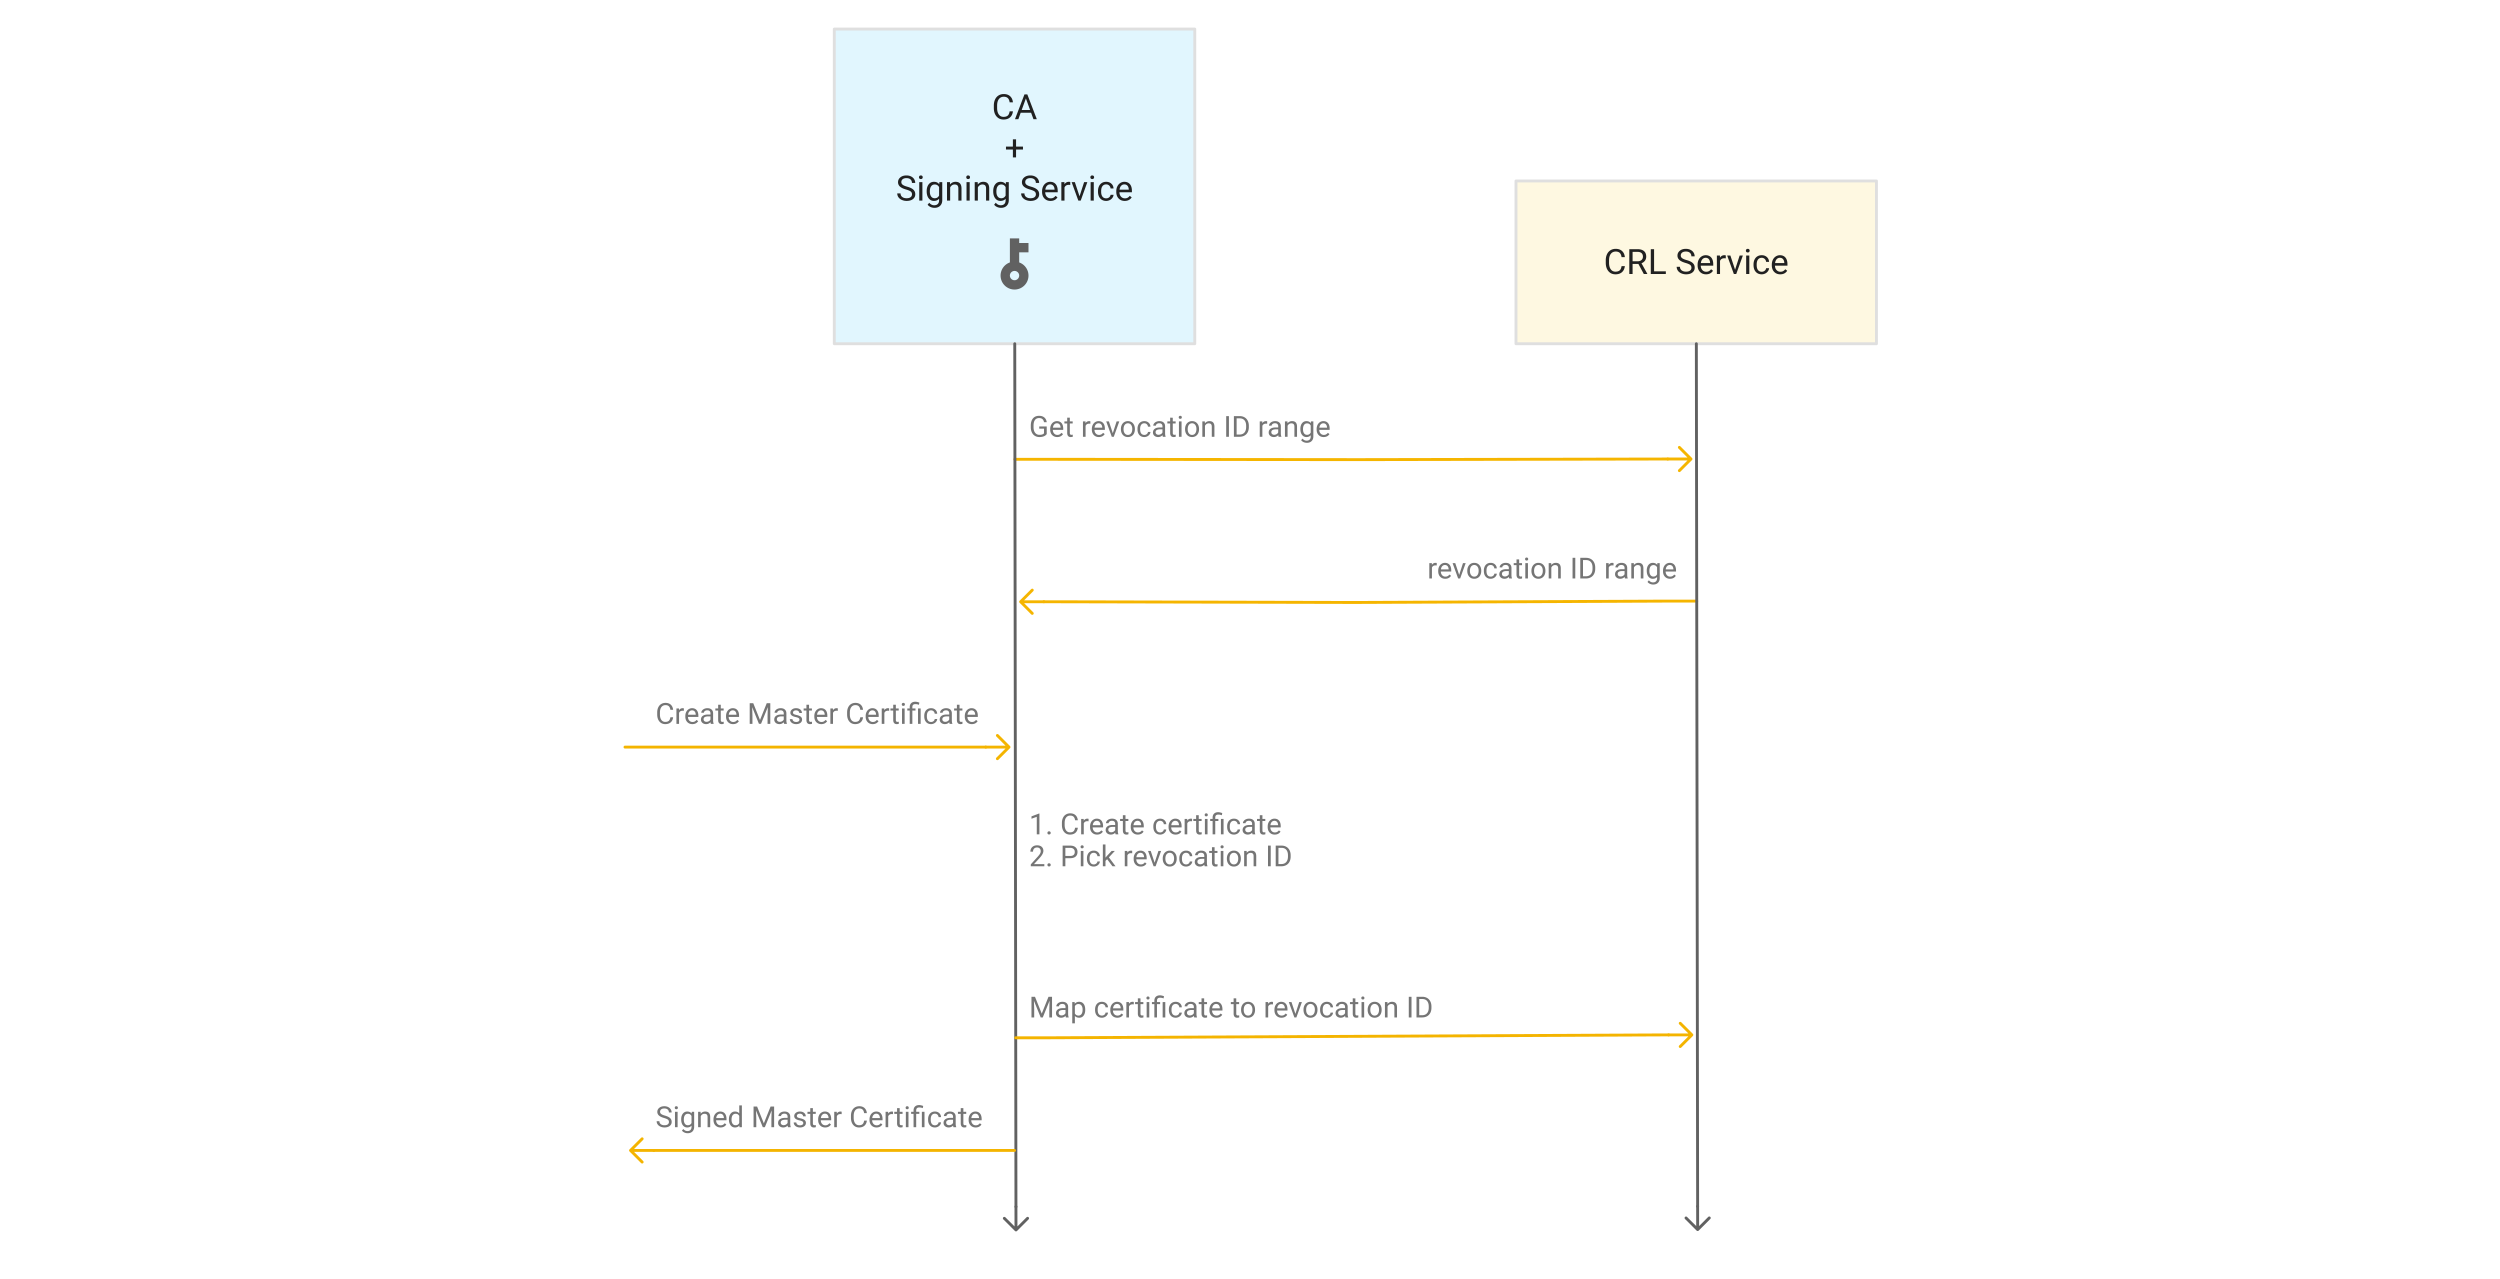 <svg xmlns="http://www.w3.org/2000/svg" viewBox="0 0 860 440" width="860pt" height="440pt"><defs><marker orient="auto" overflow="visible" id="a" viewBox="-1 -5 10 10" markerWidth="10" markerHeight="10" color="#f5b500"><path d="M8 0H0m4-4l4 4-4 4" fill="none" stroke="currentColor"/></marker><marker orient="auto" overflow="visible" id="b" viewBox="-1 -5 10 10" markerWidth="10" markerHeight="10" color="#616161"><path d="M8 0H0m4-4l4 4-4 4" fill="none" stroke="currentColor"/></marker><marker orient="auto" overflow="visible" id="c" viewBox="-1 -5 10 10" markerWidth="10" markerHeight="10" color="#f4b400"><path d="M8 0H0m4-4l4 4-4 4" fill="none" stroke="currentColor"/></marker></defs><g fill="none"><title>Figure 8 - outlines</title><title>Layer 1</title><path fill="#e1f6fe" d="M287 10h124v108.25H287z"/><path stroke="#dfdfdf" stroke-linecap="round" stroke-linejoin="round" d="M287 10h124v108.25H287z"/><path fill="#fef8e1" d="M521.5 62.25h124v56h-124z"/><path stroke="#dfdfdf" stroke-linecap="round" stroke-linejoin="round" d="M521.5 62.25h124v56h-124z"/><path d="M583.674 206.783h-11.9l-105.623.469-105.054-.248h-2m-9.968-49.003h11.9l106.471.113 104.201-.211h2" marker-end="url(#a)" stroke="#f5b500" stroke-linecap="round" stroke-linejoin="round"/><path d="M347.4 90.28a4.793 4.793 0 0 0-3.2 4.52c0 2.648 2.152 4.8 4.8 4.8 2.648 0 4.8-2.152 4.8-4.8a4.793 4.793 0 0 0-3.2-4.52V86.8h3.2v-3.2h-3.2V82h-3.2v8.28zm3.2 4.52c0 .88-.72 1.6-1.6 1.6-.88 0-1.6-.72-1.6-1.6 0-.88.72-1.6 1.6-1.6.88 0 1.6.72 1.6 1.6z" fill="#616161"/><path d="M349.075 118.25l.175 126.313.236 170.537m234.056-296.85l.208 139.313.235 157.412" marker-end="url(#b)" stroke="#616161" stroke-linecap="round" stroke-linejoin="round"/><path d="M215 257h124.1m10.306 99.997h11.9l105.345-.496 105.346-.495h2M349 395.75H224.9" marker-end="url(#c)" stroke="#f4b400" stroke-linecap="round" stroke-linejoin="round"/><path d="M356.036 342.89l2.324 5.801 2.325-5.8h1.215V350h-.937v-2.769l.088-2.988-2.334 5.757h-.718l-2.33-5.742.094 2.973V350h-.938v-7.11zm10.64 7.11c-.052-.104-.095-.29-.127-.557-.42.437-.921.655-1.504.655-.52 0-.948-.148-1.282-.442a1.43 1.43 0 0 1-.5-1.12c0-.551.209-.978.627-1.283.418-.304 1.007-.456 1.765-.456h.88v-.415c0-.316-.095-.567-.284-.755-.189-.187-.467-.28-.835-.28-.322 0-.592.081-.81.244-.219.163-.328.36-.328.59h-.908c0-.263.094-.518.28-.763a1.93 1.93 0 0 1 .763-.584c.32-.143.673-.215 1.057-.215.608 0 1.085.152 1.43.457.345.304.525.723.538 1.257v2.432c0 .485.061.87.185 1.157V350zm-1.5-.688c.284 0 .553-.074.806-.22a1.33 1.33 0 0 0 .552-.571v-1.084h-.708c-1.107 0-1.66.323-1.66.971 0 .283.094.505.283.664.189.16.432.24.728.24zm8.14-1.895c0 .804-.183 1.452-.551 1.943-.368.492-.866.738-1.494.738-.642 0-1.146-.204-1.514-.61v2.543h-.904v-7.314h.826l.044.586c.368-.456.879-.684 1.533-.684.635 0 1.137.24 1.506.718.37.478.554 1.144.554 1.997zm-.903-.103c0-.595-.127-1.066-.38-1.41-.255-.346-.603-.518-1.046-.518-.547 0-.957.242-1.23.727v2.525c.27.481.683.722 1.24.722a1.22 1.22 0 0 0 1.033-.515c.255-.343.383-.853.383-1.53zm6.646 2.046c.322 0 .603-.097.844-.293.241-.195.375-.44.4-.732h.855c-.016.303-.12.59-.312.864a2.058 2.058 0 0 1-.77.654c-.32.163-.66.245-1.017.245-.72 0-1.292-.24-1.717-.72-.424-.48-.637-1.137-.637-1.97v-.152c0-.514.095-.972.283-1.372.19-.4.46-.711.813-.933.353-.221.77-.332 1.253-.332.592 0 1.085.178 1.477.532.392.355.601.816.627 1.382h-.854a1.245 1.245 0 0 0-.388-.842c-.233-.22-.52-.33-.862-.33-.46 0-.815.166-1.067.496-.252.33-.379.808-.379 1.433v.17c0 .61.126 1.078.376 1.407.251.329.61.493 1.075.493zm5.307.738c-.716 0-1.299-.236-1.748-.706-.45-.47-.674-1.1-.674-1.887v-.166c0-.524.1-.992.3-1.404.2-.412.48-.734.84-.967.36-.233.75-.349 1.17-.349.687 0 1.22.226 1.601.679.381.452.572 1.1.572 1.943v.376h-3.58c.014.521.166.942.457 1.262.292.321.662.481 1.111.481.32 0 .59-.065.81-.195.222-.13.416-.303.582-.518l.551.43c-.442.68-1.106 1.02-1.992 1.02zm-.112-4.737c-.365 0-.67.133-.918.398-.247.266-.4.637-.459 1.116h2.646v-.068c-.026-.46-.15-.815-.37-1.067-.222-.253-.522-.379-.9-.379zm5.771.166a2.708 2.708 0 0 0-.444-.034c-.592 0-.994.252-1.206.757V350h-.903v-5.283h.879l.014.61c.296-.472.716-.708 1.26-.708.176 0 .31.023.4.068zm2.3-2.089v1.279h.987v.698h-.987v3.276c0 .212.044.37.132.477.088.105.238.158.45.158.103 0 .247-.02.429-.058V350a2.619 2.619 0 0 1-.693.098c-.404 0-.708-.122-.913-.367-.206-.244-.308-.59-.308-1.04v-3.276h-.962v-.698h.962v-1.28zm3.023 6.562h-.904v-5.283h.904zm-.977-6.685a.54.54 0 0 1 .134-.37c.09-.102.223-.152.398-.152.176 0 .31.05.4.151a.53.53 0 0 1 .137.371.516.516 0 0 1-.136.367c-.091.097-.225.146-.4.146-.176 0-.31-.049-.399-.146a.521.521 0 0 1-.134-.367zm2.725 6.685v-4.585h-.835v-.698h.835v-.45c0-.589.168-1.048.505-1.376.337-.33.813-.494 1.428-.494.365 0 .825.1 1.382.298l-.151.762a3.13 3.13 0 0 0-1.162-.244c-.388 0-.667.087-.838.261-.17.174-.256.435-.256.784v.459h1.079v.698h-1.08V350zm3.764 0h-.908v-5.283h.908zm3.59-.64c.322 0 .603-.097.844-.293.24-.195.374-.44.4-.732h.855c-.016.303-.12.59-.313.864a2.058 2.058 0 0 1-.769.654c-.32.163-.66.245-1.018.245-.72 0-1.291-.24-1.716-.72-.425-.48-.637-1.137-.637-1.97v-.152c0-.514.094-.972.283-1.372.189-.4.46-.711.813-.933.353-.221.77-.332 1.252-.332.593 0 1.085.178 1.477.532.393.355.602.816.628 1.382h-.855a1.245 1.245 0 0 0-.388-.842c-.233-.22-.52-.33-.862-.33-.459 0-.814.166-1.067.496-.252.33-.378.808-.378 1.433v.17c0 .61.125 1.078.376 1.407.25.329.609.493 1.074.493zm6.376.64c-.052-.104-.094-.29-.127-.557-.42.437-.921.655-1.504.655-.52 0-.948-.148-1.281-.442a1.43 1.43 0 0 1-.5-1.12c0-.551.208-.978.627-1.283.418-.304 1.006-.456 1.765-.456h.879v-.415c0-.316-.095-.567-.284-.755-.188-.187-.467-.28-.835-.28-.322 0-.592.081-.81.244-.218.163-.327.36-.327.59h-.908c0-.263.093-.518.28-.763a1.92 1.92 0 0 1 .762-.584c.32-.143.673-.215 1.057-.215.609 0 1.086.152 1.43.457.346.304.525.723.538 1.257v2.432c0 .485.062.87.185 1.157V350zm-1.499-.688c.283 0 .552-.074.806-.22a1.33 1.33 0 0 0 .552-.571v-1.084h-.708c-1.107 0-1.66.323-1.66.971 0 .283.094.505.283.664.188.16.43.24.727.24zm4.903-5.874v1.279h.986v.698h-.987v3.276c0 .212.044.37.132.477.088.105.238.158.45.158.104 0 .247-.02.43-.058V350a2.619 2.619 0 0 1-.694.098c-.404 0-.708-.122-.913-.367-.205-.244-.308-.59-.308-1.04v-3.276h-.962v-.698h.962v-1.28zm4.233 6.66c-.716 0-1.299-.236-1.748-.706-.45-.47-.674-1.1-.674-1.887v-.166c0-.524.1-.992.3-1.404.2-.412.48-.734.84-.967.36-.233.75-.349 1.17-.349.686 0 1.22.226 1.601.679.381.452.571 1.1.571 1.943v.376h-3.579c.013.521.166.942.457 1.262.291.321.661.481 1.11.481.32 0 .59-.065.811-.195.222-.13.415-.303.581-.518l.552.43c-.443.68-1.107 1.02-1.992 1.02zm-.112-4.737c-.365 0-.671.133-.918.398-.248.266-.4.637-.46 1.116h2.647v-.068c-.026-.46-.15-.815-.371-1.067-.221-.253-.52-.379-.898-.379zm6.919-1.923v1.279h.986v.698h-.986v3.276c0 .212.043.37.131.477.088.105.238.158.45.158.104 0 .247-.02.43-.058V350a2.62 2.62 0 0 1-.694.098c-.404 0-.708-.122-.913-.367-.205-.244-.308-.59-.308-1.04v-3.276h-.962v-.698h.962v-1.28zm1.66 3.872c0-.518.101-.983.305-1.397.203-.413.486-.732.85-.957a2.313 2.313 0 0 1 1.242-.337c.72 0 1.301.25 1.746.747.444.498.666 1.16.666 1.988v.063c0 .514-.098.976-.295 1.384a2.243 2.243 0 0 1-.845.955 2.34 2.34 0 0 1-1.262.342c-.716 0-1.296-.25-1.74-.747-.445-.498-.667-1.158-.667-1.978zm.908.107c0 .586.136 1.056.408 1.411.271.355.635.532 1.09.532.46 0 .825-.18 1.095-.54.27-.359.405-.863.405-1.51 0-.58-.138-1.05-.413-1.41a1.312 1.312 0 0 0-1.096-.539c-.446 0-.805.178-1.079.533-.273.354-.41.862-.41 1.523zm10.063-1.89a2.708 2.708 0 0 0-.444-.034c-.592 0-.994.252-1.206.757V350h-.903v-5.283h.879l.014.61c.296-.472.716-.708 1.26-.708.176 0 .31.023.4.068zm2.93 4.571c-.716 0-1.299-.236-1.748-.706-.45-.47-.674-1.1-.674-1.887v-.166c0-.524.1-.992.3-1.404.2-.412.48-.734.84-.967.36-.233.75-.349 1.17-.349.687 0 1.22.226 1.601.679.381.452.572 1.1.572 1.943v.376h-3.58c.013.521.166.942.457 1.262.291.321.662.481 1.11.481.32 0 .59-.065.811-.195a2.04 2.04 0 0 0 .582-.518l.551.43c-.442.68-1.106 1.02-1.992 1.02zm-.112-4.737c-.365 0-.67.133-.918.398-.248.266-.4.637-.46 1.116h2.647v-.068c-.026-.46-.15-.815-.37-1.067-.222-.253-.522-.379-.9-.379zm4.897 3.413l1.309-4.057h.923L445.953 350h-.688l-1.914-5.283h.922zm2.788-1.464c0-.518.102-.983.305-1.397.204-.413.487-.732.85-.957a2.313 2.313 0 0 1 1.243-.337c.72 0 1.301.25 1.745.747.445.498.667 1.16.667 1.988v.063c0 .514-.099.976-.296 1.384a2.243 2.243 0 0 1-.844.955 2.34 2.34 0 0 1-1.262.342c-.717 0-1.297-.25-1.741-.747-.445-.498-.667-1.158-.667-1.978zm.909.107c0 .586.135 1.056.407 1.411.272.355.636.532 1.091.532.46 0 .824-.18 1.094-.54.27-.359.406-.863.406-1.51 0-.58-.138-1.05-.413-1.41a1.312 1.312 0 0 0-1.096-.539 1.3 1.3 0 0 0-1.08.533c-.273.354-.41.862-.41 1.523zm7.153 1.943c.322 0 .604-.097.845-.293.24-.195.374-.44.4-.732h.854c-.016.303-.12.59-.312.864a2.058 2.058 0 0 1-.77.654c-.32.163-.66.245-1.017.245-.72 0-1.292-.24-1.716-.72-.425-.48-.638-1.137-.638-1.97v-.152c0-.514.095-.972.284-1.372.188-.4.46-.711.813-.933.353-.221.77-.332 1.252-.332.592 0 1.085.178 1.477.532.392.355.601.816.627 1.382h-.854a1.245 1.245 0 0 0-.388-.842c-.233-.22-.52-.33-.862-.33-.459 0-.815.166-1.067.496-.252.33-.378.808-.378 1.433v.17c0 .61.125 1.078.376 1.407.25.329.608.493 1.074.493zm6.377.64c-.052-.104-.095-.29-.127-.557-.42.437-.921.655-1.504.655-.52 0-.948-.148-1.282-.442a1.43 1.43 0 0 1-.5-1.12c0-.551.209-.978.627-1.283.418-.304 1.007-.456 1.765-.456h.88v-.415c0-.316-.095-.567-.284-.755-.189-.187-.467-.28-.835-.28-.322 0-.592.081-.81.244-.219.163-.328.36-.328.59h-.908c0-.263.094-.518.28-.763a1.93 1.93 0 0 1 .763-.584c.32-.143.673-.215 1.057-.215.608 0 1.085.152 1.43.457.345.304.524.723.537 1.257v2.432c0 .485.062.87.186 1.157V350zm-1.5-.688c.284 0 .553-.074.806-.22a1.33 1.33 0 0 0 .552-.571v-1.084h-.708c-1.107 0-1.66.323-1.66.971 0 .283.094.505.283.664.189.16.432.24.728.24zm4.903-5.874v1.279h.986v.698h-.986v3.276c0 .212.044.37.132.477.088.105.238.158.45.158.103 0 .247-.02.429-.058V350a2.619 2.619 0 0 1-.694.098c-.403 0-.708-.122-.913-.367-.205-.244-.307-.59-.307-1.04v-3.276h-.962v-.698h.962v-1.28zm3.023 6.562h-.904v-5.283h.904zm-.977-6.685a.54.54 0 0 1 .134-.37c.09-.102.222-.152.398-.152.176 0 .31.05.4.151a.53.53 0 0 1 .137.371.516.516 0 0 1-.136.367c-.092.097-.225.146-.4.146-.177 0-.31-.049-.399-.146a.521.521 0 0 1-.134-.367zm2.183 3.995c0-.518.101-.983.305-1.397.203-.413.486-.732.85-.957a2.313 2.313 0 0 1 1.242-.337c.72 0 1.301.25 1.746.747.444.498.666 1.16.666 1.988v.063c0 .514-.098.976-.295 1.384a2.243 2.243 0 0 1-.845.955 2.34 2.34 0 0 1-1.262.342c-.716 0-1.297-.25-1.74-.747-.445-.498-.667-1.158-.667-1.978zm.908.107c0 .586.136 1.056.408 1.411.271.355.635.532 1.09.532.46 0 .824-.18 1.095-.54.27-.359.405-.863.405-1.51 0-.58-.138-1.05-.413-1.41a1.312 1.312 0 0 0-1.096-.539c-.446 0-.806.178-1.079.533-.273.354-.41.862-.41 1.523zm5.889-2.7l.029.664a1.925 1.925 0 0 1 1.582-.762c1.116 0 1.68.63 1.69 1.89V350h-.904v-3.496c-.003-.381-.09-.663-.261-.845-.171-.182-.437-.273-.799-.273-.293 0-.55.078-.771.234a1.592 1.592 0 0 0-.518.615V350h-.903v-5.283zm7.348-1.826h.938V350h-.938zm2.652 7.109v-7.11h2.006c.619 0 1.166.137 1.64.41.476.274.843.663 1.102 1.168.259.504.39 1.084.393 1.738v.454c0 .67-.13 1.258-.388 1.763a2.73 2.73 0 0 1-1.108 1.162c-.48.27-1.04.409-1.678.415zm.937-6.338v5.571h.986c.723 0 1.285-.224 1.687-.673.402-.45.603-1.09.603-1.92v-.414c0-.808-.19-1.435-.569-1.883-.379-.447-.917-.674-1.613-.68zm6.028-149.135a2.707 2.707 0 0 0-.444-.034c-.593 0-.995.252-1.206.757V199h-.903v-5.283h.878l.015.61c.296-.472.716-.708 1.26-.708.176 0 .31.023.4.069zm2.93 4.571c-.716 0-1.299-.236-1.748-.706-.45-.47-.674-1.1-.674-1.887v-.166c0-.524.1-.992.3-1.404.2-.412.48-.734.84-.967a2.12 2.12 0 0 1 1.17-.349c.687 0 1.22.226 1.601.679.381.452.572 1.1.572 1.943v.376h-3.58c.013.521.166.942.457 1.262.291.321.662.481 1.11.481.32 0 .59-.065.811-.195.222-.13.415-.303.581-.518l.552.43c-.443.68-1.107 1.02-1.992 1.02zm-.112-4.737c-.365 0-.67.133-.918.398-.248.266-.4.637-.46 1.116h2.647v-.068c-.026-.46-.15-.815-.37-1.067-.222-.253-.522-.379-.9-.379zm4.897 3.413l1.309-4.057h.923L502.289 199h-.688l-1.914-5.283h.922zm2.788-1.464c0-.518.102-.983.305-1.397.204-.413.487-.732.85-.957a2.313 2.313 0 0 1 1.243-.337c.72 0 1.301.25 1.745.747.445.498.667 1.16.667 1.988v.063c0 .514-.099.976-.296 1.384a2.243 2.243 0 0 1-.844.955 2.34 2.34 0 0 1-1.263.342c-.716 0-1.296-.25-1.74-.747-.445-.498-.667-1.158-.667-1.978zm.908.107c0 .586.136 1.056.408 1.411.272.355.636.532 1.091.532.46 0 .824-.18 1.094-.54.27-.359.406-.863.406-1.51 0-.58-.138-1.05-.413-1.41a1.312 1.312 0 0 0-1.096-.539 1.3 1.3 0 0 0-1.08.533c-.273.354-.41.862-.41 1.523zm7.154 1.943c.322 0 .604-.097.844-.293.241-.195.375-.44.4-.732h.855c-.016.303-.12.59-.312.864a2.058 2.058 0 0 1-.77.655c-.32.162-.66.244-1.017.244-.72 0-1.292-.24-1.717-.72-.424-.48-.637-1.137-.637-1.97v-.152c0-.514.095-.972.283-1.372.19-.4.46-.711.813-.933.354-.221.771-.332 1.253-.332.592 0 1.085.178 1.477.532.392.355.601.816.627 1.382h-.854a1.245 1.245 0 0 0-.388-.842c-.233-.22-.52-.33-.862-.33-.46 0-.815.166-1.067.496-.252.33-.378.808-.378 1.433v.17c0 .61.125 1.078.376 1.407.25.329.608.493 1.074.493zm6.377.64c-.052-.104-.095-.29-.127-.557-.42.437-.921.655-1.504.655-.521 0-.948-.148-1.282-.442a1.43 1.43 0 0 1-.5-1.12c0-.551.209-.978.627-1.283.418-.304 1.007-.456 1.765-.456h.88v-.415c0-.316-.095-.567-.284-.755-.189-.187-.467-.28-.835-.28-.322 0-.592.081-.81.244-.219.163-.328.36-.328.59h-.908c0-.263.094-.518.28-.764.188-.245.442-.44.762-.583a2.572 2.572 0 0 1 1.058-.215c.608 0 1.085.152 1.43.457.345.304.524.723.537 1.257v2.432c0 .485.062.87.186 1.157V199zm-1.5-.688c.284 0 .552-.074.806-.22a1.33 1.33 0 0 0 .552-.572v-1.083h-.708c-1.107 0-1.66.323-1.66.971 0 .283.094.505.283.664.189.16.431.24.728.24zm4.903-5.874v1.279h.986v.698h-.986v3.276c0 .212.044.37.132.476.088.106.237.16.45.16.103 0 .246-.02.429-.06V199a2.62 2.62 0 0 1-.694.098c-.403 0-.708-.122-.913-.367-.205-.244-.307-.59-.307-1.04v-3.276h-.962v-.698h.962v-1.28zm3.023 6.562h-.904v-5.283h.904zm-.977-6.685a.54.54 0 0 1 .134-.37c.09-.102.222-.152.398-.152.176 0 .31.05.4.151a.53.53 0 0 1 .137.371.516.516 0 0 1-.136.367c-.092.097-.225.146-.4.146-.177 0-.31-.049-.399-.146a.521.521 0 0 1-.134-.367zm2.182 3.995c0-.518.102-.983.306-1.397.203-.413.486-.732.85-.957a2.313 2.313 0 0 1 1.242-.337c.72 0 1.301.25 1.746.747.444.498.666 1.16.666 1.988v.063c0 .514-.098.976-.295 1.384a2.243 2.243 0 0 1-.845.955 2.34 2.34 0 0 1-1.262.342c-.716 0-1.297-.25-1.74-.747-.445-.498-.667-1.158-.667-1.978zm.909.107c0 .586.136 1.056.407 1.411.272.355.636.532 1.092.532.459 0 .823-.18 1.094-.54.27-.359.405-.863.405-1.51 0-.58-.138-1.05-.413-1.41a1.312 1.312 0 0 0-1.096-.539 1.3 1.3 0 0 0-1.08.533c-.273.354-.41.862-.41 1.523zm5.888-2.7l.03.664a1.925 1.925 0 0 1 1.582-.762c1.116 0 1.68.63 1.69 1.89V199h-.904v-3.496c-.003-.381-.09-.663-.261-.845-.171-.182-.437-.273-.799-.273-.293 0-.55.078-.771.234a1.592 1.592 0 0 0-.518.615V199h-.903v-5.283zm7.349-1.826h.938V199h-.938zm2.651 7.109v-7.11h2.007c.619 0 1.166.137 1.64.41.476.274.843.663 1.102 1.168.259.504.39 1.084.393 1.738v.454c0 .67-.13 1.258-.388 1.763a2.73 2.73 0 0 1-1.109 1.162c-.48.27-1.039.409-1.677.415zm.938-6.338v5.571h.986c.723 0 1.285-.224 1.687-.673.402-.45.603-1.09.603-1.92v-.414c0-.808-.19-1.435-.569-1.883-.379-.447-.917-.674-1.613-.68zm10.508 1.865a2.708 2.708 0 0 0-.445-.034c-.592 0-.994.252-1.206.757V199h-.903v-5.283h.879l.015.61c.296-.472.716-.708 1.26-.708.175 0 .309.023.4.069zm3.94 4.473c-.052-.104-.094-.29-.127-.557-.42.437-.921.655-1.504.655-.52 0-.948-.148-1.281-.442a1.43 1.43 0 0 1-.5-1.12c0-.551.208-.978.626-1.283.419-.304 1.007-.456 1.766-.456h.879v-.415c0-.316-.095-.567-.284-.755-.188-.187-.467-.28-.835-.28-.322 0-.592.081-.81.244-.218.163-.327.36-.327.59h-.909c0-.263.094-.518.281-.764.187-.245.441-.44.762-.583.32-.143.673-.215 1.057-.215.609 0 1.086.152 1.43.457.346.304.525.723.538 1.257v2.432c0 .485.062.87.185 1.157V199zm-1.499-.688c.283 0 .552-.074.806-.22a1.33 1.33 0 0 0 .552-.572v-1.083h-.708c-1.107 0-1.66.323-1.66.971 0 .283.094.505.283.664.188.16.43.24.727.24zm4.531-4.595l.03.664a1.925 1.925 0 0 1 1.582-.762c1.116 0 1.68.63 1.69 1.89V199h-.904v-3.496c-.003-.381-.09-.663-.261-.845-.171-.182-.437-.273-.799-.273-.293 0-.55.078-.771.234a1.592 1.592 0 0 0-.518.615V199h-.903v-5.283zm4.449 2.597c0-.823.19-1.478.57-1.965.382-.487.886-.73 1.515-.73.644 0 1.147.228 1.508.684l.044-.586h.826v5.156c0 .684-.203 1.222-.608 1.616-.406.394-.95.591-1.634.591-.38 0-.753-.081-1.118-.244-.364-.163-.643-.386-.835-.669l.469-.542c.387.479.86.718 1.42.718.44 0 .783-.124 1.029-.371.245-.248.368-.596.368-1.045v-.454c-.361.416-.854.625-1.48.625-.618 0-1.118-.25-1.5-.747-.383-.498-.574-1.177-.574-2.037zm.908.103c0 .596.122 1.064.366 1.404.244.34.586.51 1.025.51.57 0 .988-.259 1.255-.776v-2.412c-.276-.505-.691-.757-1.245-.757-.44 0-.783.17-1.03.512-.248.342-.371.848-.371 1.519zm7.109 2.681c-.716 0-1.299-.236-1.748-.706-.45-.47-.674-1.1-.674-1.887v-.166c0-.524.1-.992.3-1.404.2-.412.48-.734.84-.967a2.12 2.12 0 0 1 1.17-.349c.687 0 1.22.226 1.601.679.381.452.572 1.1.572 1.943v.376h-3.58c.014.521.166.942.457 1.262.292.321.662.481 1.111.481.32 0 .59-.065.81-.195.222-.13.416-.303.582-.518l.551.43c-.442.68-1.106 1.02-1.992 1.02zm-.112-4.737c-.365 0-.67.133-.918.398-.247.266-.4.637-.46 1.116h2.647v-.068c-.026-.46-.15-.815-.37-1.067-.222-.253-.522-.379-.9-.379zM357.56 287h-.909v-6.02l-1.82.668v-.82l2.587-.972h.142zm2.758-.474c0-.156.047-.286.14-.39.092-.104.231-.157.417-.157.186 0 .326.053.422.157a.554.554 0 0 1 .144.39c0 .15-.048.275-.144.376-.096.101-.236.152-.422.152s-.325-.05-.418-.152a.535.535 0 0 1-.139-.376zm10.459-1.782c-.088.752-.365 1.332-.832 1.74-.467.41-1.088.614-1.863.614-.84 0-1.513-.301-2.019-.904-.506-.602-.76-1.408-.76-2.417v-.683c0-.661.119-1.242.355-1.743.236-.502.57-.887 1.003-1.155.433-.269.934-.403 1.504-.403.755 0 1.36.21 1.816.632.456.422.721 1.005.796 1.75h-.942c-.081-.566-.258-.976-.53-1.23s-.652-.38-1.14-.38c-.599 0-1.069.22-1.409.663-.34.443-.51 1.073-.51 1.89v.689c0 .771.161 1.385.483 1.84.323.456.774.684 1.353.684.52 0 .92-.118 1.199-.354.278-.236.463-.647.554-1.233zm3.692-2.217a2.708 2.708 0 0 0-.445-.034c-.592 0-.994.252-1.206.757V287h-.903v-5.283h.879l.015.61c.296-.472.716-.708 1.26-.708.175 0 .309.023.4.068zm2.929 4.571c-.716 0-1.298-.236-1.748-.706-.449-.47-.673-1.1-.673-1.887v-.166c0-.524.1-.992.3-1.404.2-.412.48-.734.84-.967.36-.233.75-.349 1.17-.349.686 0 1.22.226 1.6.679.382.452.572 1.1.572 1.943v.376h-3.58c.014.521.166.942.457 1.262.292.321.662.481 1.111.481.32 0 .59-.065.81-.195.222-.13.416-.303.582-.518l.552.43c-.443.68-1.107 1.02-1.993 1.02zm-.112-4.737c-.364 0-.67.133-.918.398-.247.266-.4.637-.459 1.116h2.647v-.068c-.026-.46-.15-.815-.371-1.067-.222-.253-.521-.379-.899-.379zm6.48 4.639c-.052-.104-.095-.29-.127-.557-.42.437-.922.655-1.504.655-.521 0-.948-.148-1.282-.442a1.43 1.43 0 0 1-.5-1.12c0-.551.209-.978.627-1.283.418-.304 1.007-.456 1.765-.456h.879v-.415c0-.316-.094-.567-.283-.755-.189-.187-.467-.28-.835-.28-.322 0-.593.081-.81.244-.219.163-.328.36-.328.59h-.908c0-.263.094-.518.28-.764.188-.245.442-.44.762-.583a2.569 2.569 0 0 1 1.058-.215c.608 0 1.085.152 1.43.457.345.304.524.723.537 1.257v2.432c0 .485.062.87.186 1.157V287zm-1.5-.688c.284 0 .552-.074.806-.22.254-.147.438-.337.552-.571v-1.084h-.708c-1.107 0-1.66.323-1.66.971 0 .283.094.505.283.664.189.16.431.24.728.24zm4.903-5.874v1.279h.986v.698h-.986v3.276c0 .212.044.37.132.476.088.106.237.16.449.16.104 0 .247-.02.43-.06V287a2.62 2.62 0 0 1-.694.098c-.403 0-.708-.122-.913-.367-.205-.244-.307-.59-.307-1.04v-3.276h-.962v-.698h.962v-1.28zm4.233 6.66c-.716 0-1.298-.236-1.748-.706-.449-.47-.674-1.1-.674-1.887v-.166c0-.524.1-.992.3-1.404.201-.412.48-.734.84-.967.36-.233.75-.349 1.17-.349.687 0 1.22.226 1.602.679.38.452.57 1.1.57 1.943v.376h-3.578c.013.521.165.942.456 1.262.292.321.662.481 1.111.481.32 0 .59-.065.81-.195.222-.13.416-.303.582-.518l.552.43c-.443.68-1.107 1.02-1.993 1.02zm-.112-4.737c-.365 0-.67.133-.918.398-.247.266-.4.637-.459 1.116h2.647v-.068c-.026-.46-.15-.815-.372-1.067-.22-.253-.52-.379-.898-.379zm7.813 3.999c.322 0 .603-.097.844-.293.241-.195.375-.44.4-.732h.855c-.016.303-.12.59-.312.864a2.058 2.058 0 0 1-.77.654c-.32.163-.66.245-1.017.245-.72 0-1.292-.24-1.717-.72-.425-.48-.637-1.137-.637-1.97v-.152c0-.514.094-.972.283-1.372.189-.4.46-.711.813-.933.353-.221.77-.332 1.253-.332.592 0 1.084.178 1.477.532.392.355.601.816.627 1.382h-.854a1.245 1.245 0 0 0-.389-.842c-.232-.22-.52-.33-.861-.33-.46 0-.815.166-1.067.496-.252.33-.379.808-.379 1.433v.17c0 .61.126 1.078.376 1.407.251.329.609.493 1.075.493zm5.307.738c-.716 0-1.299-.236-1.748-.706-.45-.47-.674-1.1-.674-1.887v-.166c0-.524.1-.992.3-1.404.2-.412.48-.734.84-.967.36-.233.75-.349 1.17-.349.687 0 1.22.226 1.601.679.381.452.572 1.1.572 1.943v.376h-3.58c.014.521.166.942.457 1.262.291.321.662.481 1.111.481.319 0 .59-.065.81-.195.222-.13.416-.303.582-.518l.551.43c-.442.68-1.106 1.02-1.992 1.02zm-.112-4.737c-.365 0-.67.133-.918.398-.248.266-.4.637-.46 1.116h2.647v-.068c-.026-.46-.15-.815-.37-1.067-.222-.253-.522-.379-.9-.379zm5.772.166a2.708 2.708 0 0 0-.445-.034c-.592 0-.994.252-1.206.757V287h-.903v-5.283h.879l.014.61c.296-.472.716-.708 1.26-.708.176 0 .31.023.4.068zm2.3-2.089v1.279h.985v.698h-.986v3.276c0 .212.044.37.132.476.088.106.238.16.45.16.103 0 .247-.02.429-.06V287a2.62 2.62 0 0 1-.693.098c-.404 0-.709-.122-.914-.367-.205-.244-.307-.59-.307-1.04v-3.276h-.962v-.698h.962v-1.28zm3.022 6.562h-.904v-5.283h.904zm-.977-6.685a.54.54 0 0 1 .134-.37c.09-.102.223-.152.398-.152.176 0 .31.05.4.151a.53.53 0 0 1 .137.371.516.516 0 0 1-.136.367c-.091.097-.225.146-.4.146-.176 0-.31-.049-.399-.146a.521.521 0 0 1-.134-.367zM417.14 287v-4.585h-.835v-.698h.835v-.45c0-.589.168-1.048.505-1.376.337-.33.813-.494 1.428-.494.365 0 .825.1 1.382.298l-.151.762a3.13 3.13 0 0 0-1.162-.244c-.388 0-.667.087-.838.261-.17.174-.256.435-.256.784v.459h1.079v.698h-1.08V287zm3.764 0h-.908v-5.283h.908zm3.589-.64c.322 0 .604-.097.845-.293.24-.195.374-.44.4-.732h.855c-.017.303-.12.59-.313.864a2.058 2.058 0 0 1-.769.654c-.32.163-.66.245-1.018.245-.72 0-1.291-.24-1.716-.72-.425-.48-.637-1.137-.637-1.97v-.152c0-.514.094-.972.283-1.372.189-.4.46-.711.813-.933.353-.221.77-.332 1.252-.332.593 0 1.085.178 1.477.532.393.355.602.816.628 1.382h-.855a1.245 1.245 0 0 0-.388-.842c-.233-.22-.52-.33-.862-.33-.459 0-.814.166-1.067.496-.252.33-.378.808-.378 1.433v.17c0 .61.125 1.078.376 1.407.25.329.609.493 1.074.493zm6.377.64c-.052-.104-.094-.29-.127-.557-.42.437-.921.655-1.504.655-.52 0-.948-.148-1.281-.442a1.43 1.43 0 0 1-.501-1.12c0-.551.21-.978.627-1.283.419-.304 1.007-.456 1.766-.456h.878v-.415c0-.316-.094-.567-.283-.755-.188-.187-.467-.28-.835-.28-.322 0-.592.081-.81.244-.218.163-.327.36-.327.59h-.909c0-.263.094-.518.281-.764.187-.245.441-.44.762-.583.32-.143.673-.215 1.057-.215.609 0 1.086.152 1.43.457.346.304.525.723.538 1.257v2.432c0 .485.062.87.185 1.157V287zm-1.499-.688c.283 0 .552-.074.806-.22.254-.147.438-.337.551-.571v-1.084h-.707c-1.107 0-1.66.323-1.66.971 0 .283.094.505.283.664.188.16.43.24.727.24zm4.902-5.874v1.279h.987v.698h-.987v3.276c0 .212.044.37.132.476.088.106.238.16.45.16.104 0 .247-.02.43-.06V287a2.62 2.62 0 0 1-.694.098c-.404 0-.708-.122-.913-.367-.205-.244-.308-.59-.308-1.04v-3.276h-.962v-.698h.962v-1.28zm4.234 6.66c-.716 0-1.299-.236-1.748-.706-.45-.47-.674-1.1-.674-1.887v-.166c0-.524.1-.992.3-1.404.2-.412.48-.734.84-.967.36-.233.75-.349 1.17-.349.686 0 1.22.226 1.601.679.381.452.571 1.1.571 1.943v.376h-3.579c.013.521.166.942.457 1.262.291.321.661.481 1.11.481.32 0 .59-.065.811-.195.222-.13.415-.303.581-.518l.552.43c-.443.68-1.107 1.02-1.992 1.02zm-.112-4.737c-.365 0-.671.133-.918.398-.248.266-.4.637-.46 1.116h2.647v-.068c-.026-.46-.15-.815-.371-1.067-.221-.253-.52-.379-.898-.379zM359.249 298h-4.658v-.65l2.46-2.734c.365-.413.617-.75.755-1.008.139-.259.208-.527.208-.803 0-.371-.113-.676-.337-.913-.225-.238-.524-.357-.899-.357-.449 0-.798.128-1.047.383-.25.256-.374.612-.374 1.067h-.903c0-.654.21-1.183.632-1.587.422-.403.986-.605 1.692-.605.661 0 1.184.173 1.568.52.384.347.576.808.576 1.384 0 .7-.446 1.533-1.338 2.5l-1.904 2.066h3.569zm1.069-.474c0-.156.047-.286.14-.39.092-.104.231-.157.417-.157.186 0 .326.053.422.157a.554.554 0 0 1 .144.39c0 .15-.048.275-.144.376-.096.101-.236.152-.422.152s-.325-.05-.418-.152a.535.535 0 0 1-.139-.376zm6.167-2.309V298h-.937v-7.11h2.622c.778 0 1.387.2 1.829.596.44.397.661.923.661 1.577 0 .69-.216 1.222-.647 1.595-.431.372-1.049.559-1.853.559zm0-.767h1.685c.501 0 .885-.118 1.152-.354.267-.236.4-.577.4-1.023 0-.423-.133-.761-.4-1.015-.267-.254-.633-.386-1.098-.396h-1.739zm6.211 3.55h-.903v-5.283h.903zm-.976-6.685a.54.54 0 0 1 .134-.37c.09-.102.222-.152.398-.152.176 0 .31.05.4.151a.535.535 0 0 1 .137.371.516.516 0 0 1-.137.367c-.09.097-.224.146-.4.146-.176 0-.308-.049-.398-.146a.521.521 0 0 1-.134-.367zm4.54 6.045c.323 0 .605-.097.845-.293.241-.195.375-.44.4-.732h.855c-.016.303-.12.59-.312.864a2.058 2.058 0 0 1-.77.654c-.32.163-.66.245-1.017.245-.72 0-1.292-.24-1.717-.72-.424-.48-.637-1.137-.637-1.97v-.152c0-.514.095-.972.283-1.372.19-.4.46-.711.813-.933.354-.221.771-.332 1.253-.332.592 0 1.085.178 1.477.532.392.355.601.816.627 1.382h-.854a1.245 1.245 0 0 0-.388-.842c-.233-.22-.52-.33-.862-.33-.46 0-.815.166-1.067.496-.252.33-.378.808-.378 1.433v.17c0 .61.125 1.078.376 1.407.25.329.608.493 1.074.493zm4.59-1.806l-.566.59V298h-.903v-7.5h.903v4.536l.484-.58 1.645-1.74h1.099l-2.056 2.208 2.295 3.076h-1.06zm8.624-2.027a2.708 2.708 0 0 0-.445-.034c-.592 0-.994.252-1.206.757V298h-.903v-5.283h.879l.014.61c.297-.472.717-.708 1.26-.708.176 0 .31.023.4.068zm2.929 4.571c-.716 0-1.299-.236-1.748-.706-.449-.47-.674-1.1-.674-1.887v-.166c0-.524.1-.992.3-1.404.2-.412.48-.734.84-.967.36-.233.75-.349 1.17-.349.687 0 1.22.226 1.602.679.38.452.57 1.1.57 1.943v.376h-3.578c.013.521.165.942.456 1.262.292.321.662.481 1.111.481.32 0 .59-.065.81-.195.222-.13.416-.303.582-.518l.552.43c-.443.68-1.107 1.02-1.993 1.02zm-.112-4.737c-.365 0-.67.133-.918.398-.247.266-.4.637-.459 1.116h2.647v-.068c-.026-.46-.15-.815-.372-1.067-.22-.253-.52-.379-.898-.379zm4.897 3.413l1.31-4.057h.922L397.525 298h-.688l-1.914-5.283h.923zm2.789-1.464c0-.518.101-.983.305-1.397.203-.413.486-.732.85-.957a2.313 2.313 0 0 1 1.242-.337c.72 0 1.301.25 1.746.747.444.498.666 1.16.666 1.988v.063c0 .514-.098.976-.295 1.384a2.243 2.243 0 0 1-.845.955 2.34 2.34 0 0 1-1.262.342c-.716 0-1.297-.25-1.74-.747-.445-.498-.667-1.158-.667-1.978zm.908.107c0 .586.136 1.056.408 1.411.271.355.635.532 1.09.532.46 0 .824-.18 1.095-.54.27-.359.405-.863.405-1.51 0-.58-.138-1.05-.413-1.41a1.312 1.312 0 0 0-1.096-.539 1.3 1.3 0 0 0-1.08.533c-.272.354-.41.862-.41 1.523zm7.153 1.943c.322 0 .604-.097.845-.293.24-.195.374-.44.4-.732h.855c-.017.303-.12.59-.313.864a2.058 2.058 0 0 1-.769.654c-.32.163-.66.245-1.018.245-.72 0-1.291-.24-1.716-.72-.425-.48-.637-1.137-.637-1.97v-.152c0-.514.094-.972.283-1.372.189-.4.46-.711.813-.933.353-.221.77-.332 1.252-.332.593 0 1.085.178 1.477.532.392.355.602.816.628 1.382h-.855a1.245 1.245 0 0 0-.388-.842c-.233-.22-.52-.33-.862-.33-.459 0-.814.166-1.067.496-.252.33-.378.808-.378 1.433v.17c0 .61.125 1.078.376 1.407.25.329.609.493 1.074.493zm6.377.64c-.052-.104-.094-.29-.127-.557-.42.437-.921.655-1.504.655-.52 0-.948-.148-1.282-.442a1.43 1.43 0 0 1-.5-1.12c0-.551.21-.978.627-1.283.419-.304 1.007-.456 1.766-.456h.878v-.415c0-.316-.094-.567-.283-.755-.189-.187-.467-.28-.835-.28-.322 0-.592.081-.81.244-.218.163-.327.36-.327.59h-.909c0-.263.094-.518.281-.764.187-.245.441-.44.762-.583.32-.143.673-.215 1.057-.215.609 0 1.086.152 1.43.457.346.304.525.723.538 1.257v2.432c0 .485.062.87.185 1.157V298zm-1.499-.688c.283 0 .552-.074.806-.22a1.33 1.33 0 0 0 .551-.571v-1.084h-.708c-1.106 0-1.66.323-1.66.971 0 .283.095.505.284.664.188.16.43.24.727.24zm4.902-5.874v1.279h.987v.698h-.987v3.276c0 .212.044.37.132.476.088.106.238.16.45.16.104 0 .247-.02.43-.06V298a2.619 2.619 0 0 1-.694.098c-.404 0-.708-.122-.913-.367-.205-.244-.308-.59-.308-1.04v-3.276h-.962v-.698h.962v-1.28zM420.84 298h-.902v-5.283h.903zm-.976-6.685a.54.54 0 0 1 .135-.37c.089-.102.222-.152.397-.152.176 0 .31.05.4.151a.531.531 0 0 1 .138.371.516.516 0 0 1-.137.367c-.091.097-.225.146-.4.146-.176 0-.309-.049-.398-.146a.521.521 0 0 1-.135-.367zm2.183 3.995c0-.518.102-.983.305-1.397.204-.413.487-.732.85-.957a2.313 2.313 0 0 1 1.242-.337c.72 0 1.302.25 1.746.747.444.498.666 1.16.666 1.988v.063c0 .514-.098.976-.295 1.384a2.243 2.243 0 0 1-.845.955 2.34 2.34 0 0 1-1.262.342c-.716 0-1.296-.25-1.74-.747-.445-.498-.667-1.158-.667-1.978zm.908.107c0 .586.136 1.056.408 1.411.272.355.635.532 1.091.532.46 0 .824-.18 1.094-.54.27-.359.405-.863.405-1.51 0-.58-.137-1.05-.412-1.41a1.314 1.314 0 0 0-1.097-.539c-.446 0-.805.178-1.079.533-.273.354-.41.862-.41 1.523zm5.889-2.7l.029.664a1.925 1.925 0 0 1 1.582-.762c1.117 0 1.68.63 1.69 1.89V298h-.904v-3.496c-.003-.381-.09-.663-.261-.845-.17-.182-.437-.273-.798-.273-.293 0-.55.078-.772.234a1.592 1.592 0 0 0-.517.615V298h-.904v-5.283zm7.348-1.826h.938V298h-.938zm2.652 7.109v-7.11h2.007c.618 0 1.165.137 1.64.41.476.274.843.663 1.101 1.168.26.504.39 1.084.393 1.738v.454c0 .67-.129 1.258-.388 1.763a2.73 2.73 0 0 1-1.108 1.162c-.48.27-1.04.409-1.677.415zm.937-6.338v5.571h.987c.722 0 1.285-.224 1.687-.673.402-.45.603-1.09.603-1.92v-.414c0-.808-.19-1.435-.57-1.883-.378-.447-.916-.674-1.613-.68zm-79.707-142.345c-.24.345-.577.603-1.008.774-.431.171-.933.257-1.506.257-.58 0-1.094-.136-1.543-.408a2.717 2.717 0 0 1-1.043-1.16c-.246-.501-.372-1.082-.378-1.743v-.62c0-1.071.25-1.901.75-2.49.499-.59 1.201-.884 2.106-.884.742 0 1.34.19 1.792.569.453.38.73.917.83 1.614h-.937c-.176-.941-.736-1.412-1.68-1.412-.628 0-1.104.221-1.428.662-.324.441-.488 1.08-.49 1.917v.58c0 .798.181 1.432.546 1.902.365.47.858.706 1.48.706.351 0 .659-.039.922-.117.264-.078.482-.21.655-.396v-1.596h-1.646v-.762h2.578zm3.614 1.031c-.717 0-1.3-.236-1.749-.706-.449-.47-.673-1.1-.673-1.887v-.166c0-.524.1-.992.3-1.404.2-.412.48-.734.84-.967a2.12 2.12 0 0 1 1.17-.349c.686 0 1.22.226 1.6.679.382.452.572 1.1.572 1.943v.376h-3.579c.013.521.165.942.457 1.262.29.321.661.481 1.11.481.32 0 .59-.065.81-.195.222-.13.416-.303.582-.518l.552.43c-.443.68-1.107 1.02-1.993 1.02zm-.113-4.737c-.364 0-.67.133-.918.398-.247.266-.4.637-.459 1.116h2.647v-.068c-.026-.46-.15-.815-.371-1.067-.222-.253-.521-.379-.899-.379zm4.444-1.923v1.279h.986v.698h-.986v3.276c0 .212.043.37.131.476.088.106.238.16.45.16.104 0 .247-.02.43-.06v.733a2.619 2.619 0 0 1-.694.098c-.404 0-.708-.122-.913-.367-.205-.244-.308-.59-.308-1.04v-3.276h-.962v-.698h.962v-1.28zm7.07 2.089a2.708 2.708 0 0 0-.444-.034c-.593 0-.995.252-1.207.757v3.75h-.903v-5.283h.88l.014.61c.296-.472.716-.708 1.26-.708.175 0 .309.023.4.069zm2.93 4.571c-.717 0-1.3-.236-1.748-.706-.45-.47-.674-1.1-.674-1.887v-.166c0-.524.1-.992.3-1.404.2-.412.48-.734.84-.967a2.12 2.12 0 0 1 1.17-.349c.686 0 1.22.226 1.6.679.382.452.572 1.1.572 1.943v.376H376.5c.013.521.165.942.457 1.262.29.321.661.481 1.11.481.32 0 .59-.065.81-.195.222-.13.416-.303.582-.518l.552.43c-.443.68-1.107 1.02-1.992 1.02zm-.113-4.737c-.364 0-.67.133-.918.398-.247.266-.4.637-.459 1.116h2.647v-.068c-.026-.46-.15-.815-.371-1.067-.222-.253-.521-.379-.899-.379zm4.898 3.413l1.308-4.057h.923l-1.894 5.283h-.689l-1.914-5.283h.923zm2.788-1.464c0-.518.101-.983.305-1.397.203-.413.487-.732.85-.957a2.313 2.313 0 0 1 1.242-.337c.72 0 1.302.25 1.746.747.444.498.666 1.16.666 1.988v.063c0 .514-.098.976-.295 1.384a2.243 2.243 0 0 1-.845.955 2.34 2.34 0 0 1-1.262.342c-.716 0-1.296-.25-1.74-.747-.445-.498-.667-1.158-.667-1.978zm.908.107c0 .586.136 1.056.408 1.411.272.355.635.532 1.091.532.459 0 .824-.18 1.094-.54.27-.359.405-.863.405-1.51 0-.58-.137-1.05-.413-1.41a1.312 1.312 0 0 0-1.096-.539c-.446 0-.805.178-1.079.533-.273.354-.41.862-.41 1.523zm7.153 1.943c.323 0 .604-.097.845-.293.24-.195.374-.44.4-.732h.855c-.016.303-.12.59-.313.864a2.058 2.058 0 0 1-.769.655 2.22 2.22 0 0 1-1.018.244c-.72 0-1.291-.24-1.716-.72-.425-.48-.637-1.137-.637-1.97v-.152c0-.514.094-.972.283-1.372.189-.4.46-.711.813-.933.353-.221.77-.332 1.252-.332.593 0 1.085.178 1.477.532.393.355.602.816.628 1.382h-.855a1.245 1.245 0 0 0-.388-.842c-.233-.22-.52-.33-.862-.33-.459 0-.814.166-1.066.496-.253.33-.379.808-.379 1.433v.17c0 .61.125 1.078.376 1.407.25.329.609.493 1.074.493zm6.377.64c-.052-.104-.094-.29-.127-.557-.42.437-.92.655-1.504.655-.52 0-.948-.148-1.281-.442a1.43 1.43 0 0 1-.5-1.12c0-.551.208-.978.627-1.283.418-.304 1.006-.456 1.765-.456h.879v-.415c0-.316-.095-.567-.284-.755-.188-.187-.467-.28-.834-.28-.323 0-.593.081-.811.244-.218.163-.327.36-.327.59h-.908c0-.263.093-.518.28-.764.188-.245.441-.44.762-.583.32-.143.673-.215 1.057-.215.609 0 1.086.152 1.43.457.346.304.525.723.538 1.257v2.432c0 .485.062.87.186 1.157v.078zm-1.499-.688c.283 0 .552-.074.806-.22a1.33 1.33 0 0 0 .552-.572v-1.083h-.708c-1.107 0-1.66.323-1.66.971 0 .283.094.505.283.664.189.16.431.24.727.24zm4.903-5.874v1.279h.986v.698h-.986v3.276c0 .212.044.37.131.476.088.106.238.16.45.16.104 0 .247-.02.43-.06v.733a2.619 2.619 0 0 1-.694.098c-.404 0-.708-.122-.913-.367-.205-.244-.308-.59-.308-1.04v-3.276h-.962v-.698h.962v-1.28zm3.022 6.562h-.903v-5.283h.903zm-.977-6.685a.54.54 0 0 1 .135-.37c.09-.102.222-.152.398-.152.175 0 .309.05.4.151a.535.535 0 0 1 .137.371.516.516 0 0 1-.137.367c-.091.097-.224.146-.4.146-.176 0-.309-.049-.398-.146a.521.521 0 0 1-.135-.367zm2.183 3.995c0-.518.102-.983.305-1.397.204-.413.487-.732.85-.957a2.313 2.313 0 0 1 1.243-.337c.719 0 1.3.25 1.745.747.445.498.667 1.16.667 1.988v.063c0 .514-.099.976-.296 1.384a2.243 2.243 0 0 1-.844.955 2.34 2.34 0 0 1-1.263.342c-.716 0-1.296-.25-1.74-.747-.445-.498-.667-1.158-.667-1.978zm.908.107c0 .586.136 1.056.408 1.411.272.355.636.532 1.091.532.46 0 .824-.18 1.094-.54.27-.359.405-.863.405-1.51 0-.58-.137-1.05-.412-1.41a1.312 1.312 0 0 0-1.096-.539 1.3 1.3 0 0 0-1.08.533c-.273.354-.41.862-.41 1.523zm5.889-2.7l.03.664a1.925 1.925 0 0 1 1.581-.762c1.117 0 1.68.63 1.69 1.89v3.491h-.904v-3.496c-.003-.381-.09-.663-.26-.845-.172-.182-.438-.273-.8-.273a1.3 1.3 0 0 0-.77.234 1.592 1.592 0 0 0-.518.615v3.765h-.904v-5.283zm7.349-1.826h.938v7.109h-.938zm2.651 7.109v-7.11h2.007c.618 0 1.165.137 1.64.41.476.274.843.663 1.101 1.168.26.504.39 1.084.394 1.738v.454c0 .67-.13 1.258-.389 1.763a2.73 2.73 0 0 1-1.108 1.162c-.48.27-1.04.408-1.677.415zm.938-6.338v5.571h.986c.722 0 1.285-.224 1.687-.673.402-.45.603-1.09.603-1.92v-.414c0-.808-.19-1.435-.569-1.883-.38-.447-.917-.674-1.614-.68zm10.507 1.865a2.708 2.708 0 0 0-.444-.034c-.592 0-.994.252-1.206.757v3.75h-.903v-5.283h.878l.015.61c.296-.472.716-.708 1.26-.708.176 0 .31.023.4.069zm3.941 4.473c-.052-.104-.095-.29-.127-.557-.42.437-.921.655-1.504.655-.521 0-.948-.148-1.282-.442a1.43 1.43 0 0 1-.5-1.12c0-.551.209-.978.627-1.283.418-.304 1.007-.456 1.765-.456h.88v-.415c0-.316-.095-.567-.284-.755-.189-.187-.467-.28-.835-.28-.322 0-.592.081-.81.244-.219.163-.328.36-.328.59h-.908c0-.263.094-.518.28-.764.188-.245.442-.44.763-.583.32-.143.673-.215 1.057-.215.608 0 1.085.152 1.43.457.345.304.524.723.537 1.257v2.432c0 .485.062.87.186 1.157v.078zm-1.5-.688c.284 0 .552-.074.806-.22a1.33 1.33 0 0 0 .552-.572v-1.083h-.708c-1.107 0-1.66.323-1.66.971 0 .283.094.505.283.664.189.16.432.24.728.24zm4.532-4.595l.03.664a1.925 1.925 0 0 1 1.581-.762c1.117 0 1.68.63 1.69 1.89v3.491h-.904v-3.496c-.003-.381-.09-.663-.26-.845-.172-.182-.438-.273-.8-.273a1.3 1.3 0 0 0-.77.234 1.591 1.591 0 0 0-.518.615v3.765h-.904v-5.283zm4.448 2.597c0-.823.19-1.478.572-1.965.38-.487.885-.73 1.513-.73.645 0 1.148.228 1.509.684l.044-.586h.825v5.156c0 .684-.203 1.222-.608 1.616-.405.394-.95.591-1.633.591a2.71 2.71 0 0 1-1.118-.244c-.365-.163-.643-.386-.835-.669l.469-.542c.387.479.86.718 1.42.718.44 0 .782-.124 1.028-.371.246-.248.369-.596.369-1.045v-.454c-.361.416-.855.625-1.48.625-.618 0-1.119-.25-1.501-.747-.383-.498-.574-1.177-.574-2.037zm.908.103c0 .596.122 1.064.367 1.404.244.34.586.51 1.025.51.57 0 .988-.259 1.255-.776v-2.412c-.277-.505-.692-.757-1.245-.757-.44 0-.783.17-1.03.512-.248.342-.372.848-.372 1.519zm7.11 2.681c-.716 0-1.3-.236-1.748-.706-.45-.47-.674-1.1-.674-1.887v-.166c0-.524.1-.992.3-1.404.2-.412.48-.734.84-.967a2.12 2.12 0 0 1 1.17-.349c.686 0 1.22.226 1.601.679.38.452.571 1.1.571 1.943v.376h-3.579c.013.521.165.942.457 1.262.291.321.661.481 1.11.481.32 0 .59-.065.811-.195.221-.13.415-.303.581-.518l.552.43c-.443.68-1.107 1.02-1.992 1.02zm-.113-4.737c-.364 0-.67.133-.918.398-.247.266-.4.637-.459 1.116h2.647v-.068c-.026-.46-.15-.815-.371-1.067-.221-.253-.52-.379-.899-.379z" fill="#757575"/><path d="M348.446 38.293c-.105.902-.438 1.599-.999 2.089-.56.49-1.305.735-2.235.735-1.008 0-1.815-.361-2.423-1.084-.607-.722-.911-1.69-.911-2.9v-.82c0-.793.142-1.49.425-2.092.283-.602.684-1.064 1.204-1.386.52-.322 1.12-.483 1.805-.483.906 0 1.632.252 2.18.758.546.506.864 1.206.954 2.1h-1.13c-.098-.679-.31-1.17-.636-1.476-.327-.304-.783-.457-1.368-.457-.72 0-1.283.266-1.69.797-.41.531-.613 1.287-.613 2.268v.826c0 .926.193 1.662.58 2.209.387.547.928.82 1.623.82.625 0 1.104-.141 1.438-.425.334-.283.556-.776.665-1.479zm6.246.48h-3.574L350.315 41h-1.16l3.258-8.531h.984L356.661 41h-1.154zm-3.234-.925h2.9l-1.453-3.99zm-1.934 12.576h2.38v1.025h-2.38v2.696h-1.09v-2.696h-2.378v-1.025h2.379v-2.49h1.09zM311.69 65.197c-.964-.277-1.667-.618-2.106-1.022a1.954 1.954 0 0 1-.66-1.497c0-.672.27-1.228.806-1.667.538-.44 1.236-.66 2.095-.66.586 0 1.109.114 1.568.34.459.227.814.54 1.066.938.252.398.378.834.378 1.307h-1.13c0-.516-.165-.921-.493-1.216-.328-.295-.791-.443-1.389-.443-.554 0-.987.122-1.298.367-.31.244-.465.583-.465 1.016 0 .348.147.642.442.882.295.24.797.46 1.506.66.709.198 1.263.418 1.664.658.4.24.697.52.89.841.194.32.29.697.29 1.131 0 .691-.269 1.245-.808 1.661-.54.416-1.26.624-2.162.624a4.01 4.01 0 0 1-1.64-.337c-.509-.224-.9-.532-1.176-.923a2.252 2.252 0 0 1-.413-1.33h1.131c0 .516.19.923.571 1.222.381.299.89.448 1.527.448.594 0 1.049-.12 1.365-.363.316-.242.475-.572.475-.99 0-.418-.147-.741-.44-.97-.293-.228-.824-.454-1.594-.677zM317.304 69h-1.084v-6.34h1.084zm-1.172-8.021a.65.65 0 0 1 .161-.446c.107-.12.267-.181.478-.181.21 0 .37.06.48.181a.64.64 0 0 1 .164.446.62.62 0 0 1-.164.439c-.11.117-.27.176-.48.176-.211 0-.37-.059-.478-.176a.626.626 0 0 1-.161-.44zm2.648 4.798c0-.988.229-1.774.686-2.358.457-.584 1.062-.876 1.816-.876.774 0 1.377.273 1.81.82l.054-.703h.99v6.188c0 .82-.243 1.466-.73 1.94-.486.472-1.14.708-1.96.708a3.26 3.26 0 0 1-1.342-.293c-.437-.195-.771-.463-1.001-.803l.562-.65c.465.574 1.033.861 1.705.861.527 0 .939-.148 1.233-.445.295-.297.443-.715.443-1.254v-.545c-.434.5-1.025.75-1.775.75-.743 0-1.343-.299-1.802-.896-.46-.598-.689-1.412-.689-2.444zm1.09.123c0 .715.147 1.277.44 1.685.293.408.703.612 1.23.612.684 0 1.186-.31 1.506-.931V64.37c-.332-.605-.83-.908-1.494-.908-.528 0-.94.205-1.237.615-.296.41-.445 1.018-.445 1.822zm6.926-3.24l.035.797c.484-.61 1.117-.914 1.898-.914 1.34 0 2.016.756 2.028 2.268V69h-1.084v-4.195c-.004-.457-.109-.795-.314-1.014-.205-.219-.524-.328-.958-.328-.351 0-.66.094-.925.281a1.91 1.91 0 0 0-.622.738V69h-1.083v-6.34zM333.57 69h-1.085v-6.34h1.084zm-1.173-8.021c0-.176.054-.325.162-.446.107-.12.266-.181.477-.181.211 0 .371.06.48.181a.64.64 0 0 1 .165.446.62.62 0 0 1-.164.439c-.11.117-.27.176-.48.176-.212 0-.371-.059-.478-.176a.626.626 0 0 1-.162-.44zm3.933 1.681l.034.797c.485-.61 1.117-.914 1.899-.914 1.34 0 2.015.756 2.027 2.268V69h-1.084v-4.195c-.004-.457-.108-.795-.313-1.014-.205-.219-.525-.328-.958-.328-.352 0-.66.094-.926.281a1.91 1.91 0 0 0-.621.738V69h-1.084v-6.34zm5.337 3.117c0-.988.229-1.774.686-2.358.457-.584 1.062-.876 1.816-.876.773 0 1.377.273 1.81.82l.053-.703h.99v6.188c0 .82-.243 1.466-.729 1.94-.486.472-1.14.708-1.96.708a3.26 3.26 0 0 1-1.342-.293c-.437-.195-.771-.463-1.002-.803l.563-.65c.465.574 1.033.861 1.705.861.527 0 .938-.148 1.233-.445.295-.297.443-.715.443-1.254v-.545c-.434.5-1.026.75-1.776.75-.742 0-1.343-.299-1.802-.896-.459-.598-.688-1.412-.688-2.444zm1.09.123c0 .715.146 1.277.44 1.685.292.408.702.612 1.23.612.683 0 1.185-.31 1.506-.931V64.37c-.332-.605-.83-.908-1.495-.908-.527 0-.939.205-1.236.615-.297.41-.445 1.018-.445 1.822zm11.555-.703c-.965-.277-1.667-.618-2.107-1.022a1.954 1.954 0 0 1-.66-1.497c0-.672.27-1.228.807-1.667.537-.44 1.235-.66 2.094-.66.586 0 1.109.114 1.568.34.459.227.814.54 1.066.938.252.398.378.834.378 1.307h-1.13c0-.516-.165-.921-.493-1.216-.328-.295-.791-.443-1.389-.443-.554 0-.987.122-1.298.367-.31.244-.465.583-.465 1.016 0 .348.147.642.442.882.295.24.797.46 1.506.66.709.198 1.264.418 1.664.658.4.24.697.52.89.841.194.32.29.697.29 1.131 0 .691-.269 1.245-.808 1.661-.54.416-1.26.624-2.162.624a4.01 4.01 0 0 1-1.64-.337c-.509-.224-.9-.532-1.176-.923a2.252 2.252 0 0 1-.413-1.33h1.131c0 .516.19.923.572 1.222.38.299.89.448 1.526.448.594 0 1.049-.12 1.365-.363.317-.242.475-.572.475-.99 0-.418-.147-.741-.44-.97-.293-.228-.824-.454-1.593-.677zm7.066 3.92c-.86 0-1.559-.282-2.098-.846-.539-.565-.808-1.32-.808-2.265v-.2c0-.628.12-1.19.36-1.684s.576-.88 1.008-1.16c.432-.28.9-.419 1.403-.419.824 0 1.465.271 1.922.814.457.543.686 1.32.686 2.332v.452h-4.295c.015.625.198 1.13.548 1.514.35.385.793.577 1.333.577.382 0 .707-.078.972-.234.266-.156.498-.363.697-.621l.663.516c-.532.816-1.329 1.224-2.391 1.224zm-.135-5.683c-.437 0-.805.159-1.101.477-.297.318-.48.765-.551 1.339h3.176v-.082c-.032-.55-.18-.978-.446-1.28-.265-.303-.625-.454-1.078-.454zm6.926.199a3.249 3.249 0 0 0-.533-.041c-.711 0-1.194.303-1.448.908V69h-1.084v-6.34h1.055l.018.733c.355-.567.86-.85 1.511-.85.211 0 .372.027.481.082zm3.193 3.897l1.57-4.87h1.108L371.767 69h-.827l-2.296-6.34h1.107zM376.26 69h-1.083v-6.34h1.084zm-1.171-8.021a.65.65 0 0 1 .161-.446c.107-.12.267-.181.478-.181.21 0 .37.06.48.181a.64.64 0 0 1 .164.446.62.62 0 0 1-.164.439c-.11.117-.27.176-.48.176-.211 0-.37-.059-.478-.176a.626.626 0 0 1-.161-.44zm5.449 7.253c.387 0 .725-.117 1.014-.351.289-.235.449-.527.48-.88h1.026c-.02.364-.145.71-.375 1.038a2.47 2.47 0 0 1-.923.785 2.663 2.663 0 0 1-1.222.293c-.863 0-1.55-.288-2.06-.864-.51-.576-.764-1.364-.764-2.364v-.182c0-.617.113-1.166.34-1.646a2.59 2.59 0 0 1 .975-1.12c.424-.265.925-.398 1.503-.398.711 0 1.302.213 1.773.639.47.425.721.978.753 1.658h-1.026a1.494 1.494 0 0 0-.466-1.01 1.45 1.45 0 0 0-1.034-.396c-.55 0-.977.198-1.28.594-.303.397-.454.97-.454 1.72v.205c0 .73.15 1.293.451 1.688.3.394.73.591 1.29.591zm6.369.885c-.86 0-1.558-.282-2.097-.846-.54-.565-.809-1.32-.809-2.265v-.2c0-.628.12-1.19.36-1.684s.577-.88 1.008-1.16c.432-.28.9-.419 1.403-.419.825 0 1.465.271 1.922.814.457.543.686 1.32.686 2.332v.452h-4.295c.016.625.198 1.13.548 1.514.35.385.794.577 1.333.577.383 0 .707-.078.972-.234.266-.156.499-.363.698-.621l.662.516c-.531.816-1.328 1.224-2.39 1.224zm-.135-5.683c-.437 0-.804.159-1.101.477-.297.318-.48.765-.55 1.339h3.175v-.082c-.031-.55-.18-.978-.445-1.28-.266-.303-.625-.454-1.079-.454zM558.95 91.543c-.106.902-.44 1.599-1 2.089s-1.305.735-2.235.735c-1.008 0-1.816-.361-2.423-1.084-.607-.722-.911-1.69-.911-2.9v-.82c0-.793.141-1.49.425-2.092.283-.602.684-1.064 1.204-1.386.52-.322 1.12-.483 1.804-.483.907 0 1.633.252 2.18.758.547.506.865 1.206.955 2.1h-1.13c-.098-.679-.31-1.17-.636-1.476-.327-.304-.783-.457-1.369-.457-.718 0-1.282.266-1.69.797-.408.531-.612 1.287-.612 2.268v.826c0 .926.193 1.662.58 2.209.387.547.928.82 1.623.82.625 0 1.104-.141 1.438-.425.334-.283.556-.776.665-1.479zm4.663-.744h-2.004v3.451h-1.13v-8.531h2.824c.96 0 1.7.219 2.217.656.518.438.777 1.074.777 1.91 0 .531-.144.994-.43 1.389-.288.394-.687.69-1.199.885l2.004 3.62v.071h-1.207zm-2.004-.92h1.729c.558 0 1.003-.145 1.333-.434.33-.289.495-.675.495-1.16 0-.527-.157-.931-.472-1.213-.314-.281-.768-.424-1.362-.427h-1.723zm7.395 3.451h4.043v.92h-5.174v-8.531h1.13zm10.81-2.883c-.964-.277-1.667-.618-2.106-1.022a1.954 1.954 0 0 1-.66-1.497c0-.672.27-1.228.807-1.667.537-.44 1.235-.66 2.094-.66.586 0 1.109.114 1.568.34.459.227.814.54 1.066.938.252.398.378.834.378 1.307h-1.13c0-.516-.165-.921-.493-1.216-.328-.295-.791-.443-1.389-.443-.554 0-.987.122-1.298.367-.31.244-.465.583-.465 1.016 0 .348.147.642.442.882.295.24.797.46 1.506.66.709.198 1.263.418 1.664.658.4.24.697.52.89.841.194.32.29.697.29 1.131 0 .691-.269 1.245-.808 1.661-.54.416-1.26.624-2.162.624a4.01 4.01 0 0 1-1.64-.337c-.509-.224-.9-.532-1.176-.923a2.252 2.252 0 0 1-.413-1.33h1.131c0 .516.19.923.571 1.222.381.299.89.448 1.527.448.594 0 1.049-.12 1.365-.363.316-.242.475-.572.475-.99 0-.418-.147-.741-.44-.97-.293-.228-.824-.454-1.594-.677zm7.066 3.92c-.859 0-1.558-.282-2.097-.846-.539-.565-.808-1.32-.808-2.265v-.2c0-.628.12-1.19.36-1.684a2.81 2.81 0 0 1 1.008-1.16c.431-.28.9-.419 1.403-.419.824 0 1.465.271 1.922.814.457.543.686 1.32.686 2.332v.452h-4.295c.015.625.198 1.13.547 1.514.35.385.794.577 1.333.577.383 0 .707-.078.973-.234.266-.156.498-.363.697-.621l.662.516c-.53.816-1.328 1.224-2.39 1.224zm-.134-5.683c-.437 0-.805.159-1.101.477-.297.318-.48.765-.551 1.339h3.175v-.082c-.03-.55-.18-.978-.445-1.28-.265-.303-.625-.454-1.078-.454zm6.926.199a3.25 3.25 0 0 0-.533-.041c-.711 0-1.194.303-1.448.908v4.5h-1.084v-6.34h1.055l.018.733c.355-.567.86-.85 1.511-.85.211 0 .371.027.48.082zm3.193 3.897l1.57-4.87h1.108l-2.274 6.34h-.826l-2.297-6.34h1.108zm4.899 1.47h-1.084v-6.34h1.084zm-1.172-8.021a.65.65 0 0 1 .16-.446c.108-.12.268-.181.479-.181.21 0 .37.06.48.181a.64.64 0 0 1 .164.446.62.62 0 0 1-.164.439c-.11.117-.27.176-.48.176-.212 0-.37-.059-.478-.176a.626.626 0 0 1-.161-.44zm5.449 7.253c.387 0 .725-.117 1.014-.351.289-.235.449-.527.48-.88h1.026c-.02.364-.145.71-.375 1.038a2.47 2.47 0 0 1-.923.785 2.663 2.663 0 0 1-1.222.293c-.863 0-1.55-.288-2.06-.864-.51-.576-.764-1.364-.764-2.364v-.182c0-.617.113-1.166.34-1.646a2.59 2.59 0 0 1 .975-1.12c.424-.265.925-.398 1.503-.398.711 0 1.302.213 1.773.639.47.425.721.978.753 1.658h-1.026a1.494 1.494 0 0 0-.466-1.01 1.449 1.449 0 0 0-1.034-.396c-.55 0-.977.198-1.28.594-.303.397-.454.97-.454 1.72v.205c0 .73.15 1.293.45 1.688.302.394.731.591 1.29.591zm6.369.885c-.86 0-1.558-.282-2.097-.846-.54-.565-.81-1.32-.81-2.265v-.2c0-.628.121-1.19.361-1.684a2.81 2.81 0 0 1 1.008-1.16c.432-.28.9-.419 1.403-.419.825 0 1.465.271 1.922.814.457.543.686 1.32.686 2.332v.452h-4.295c.016.625.198 1.13.548 1.514.35.385.794.577 1.333.577.383 0 .707-.078.972-.234.266-.156.498-.363.698-.621l.662.516c-.532.816-1.328 1.224-2.39 1.224zm-.135-5.683c-.437 0-.804.159-1.101.477-.297.318-.48.765-.55 1.339h3.175v-.082c-.031-.55-.18-.978-.445-1.28-.266-.303-.625-.454-1.079-.454z" fill="#212121"/><path d="M231.555 246.744c-.088.752-.366 1.332-.833 1.74-.467.41-1.088.614-1.863.614-.84 0-1.512-.301-2.019-.904-.506-.602-.759-1.408-.759-2.417v-.683c0-.661.118-1.242.354-1.743.236-.502.57-.887 1.003-1.155.433-.269.935-.403 1.504-.403.756 0 1.361.21 1.817.632.456.422.72 1.005.796 1.75h-.943c-.081-.566-.258-.976-.53-1.23-.271-.254-.651-.38-1.14-.38-.599 0-1.068.22-1.408.664-.34.442-.51 1.072-.51 1.89v.688c0 .771.16 1.385.483 1.84.322.456.773.684 1.352.684.521 0 .92-.118 1.2-.354.277-.236.462-.647.553-1.233zm3.691-2.217a2.708 2.708 0 0 0-.444-.034c-.593 0-.995.252-1.206.757V249h-.904v-5.283h.88l.014.61c.296-.472.716-.708 1.26-.708.175 0 .309.023.4.069zm2.93 4.571c-.716 0-1.299-.236-1.748-.706-.45-.47-.674-1.1-.674-1.887v-.166c0-.524.1-.992.3-1.404.2-.412.48-.734.84-.967a2.12 2.12 0 0 1 1.17-.349c.686 0 1.22.226 1.601.679.38.452.571 1.1.571 1.943v.376h-3.579c.013.521.165.942.457 1.262.291.321.661.481 1.11.481.32 0 .59-.065.811-.195.221-.13.415-.303.581-.518l.552.43c-.443.68-1.107 1.02-1.992 1.02zm-.113-4.737c-.364 0-.67.133-.917.398-.248.266-.4.637-.46 1.116h2.647v-.068c-.026-.46-.15-.815-.371-1.067-.221-.253-.52-.379-.899-.379zm6.48 4.639c-.052-.104-.094-.29-.127-.557-.42.437-.921.655-1.504.655-.52 0-.948-.148-1.282-.442a1.43 1.43 0 0 1-.5-1.12c0-.551.209-.978.627-1.283.419-.304 1.007-.456 1.765-.456h.88v-.415c0-.316-.095-.567-.284-.755-.189-.187-.467-.28-.835-.28-.322 0-.592.081-.81.244-.218.163-.328.36-.328.59h-.908c0-.263.094-.518.281-.764.187-.245.441-.44.762-.583.32-.143.673-.215 1.057-.215.609 0 1.086.152 1.43.457.346.304.525.723.538 1.257v2.432c0 .485.062.87.185 1.157V249zm-1.5-.688c.284 0 .553-.074.807-.22a1.33 1.33 0 0 0 .551-.572v-1.083h-.708c-1.106 0-1.66.323-1.66.971 0 .283.095.505.283.664.19.16.432.24.728.24zm4.903-5.874v1.279h.987v.698h-.987v3.276c0 .212.044.37.132.476.088.106.238.16.45.16.103 0 .247-.02.429-.06V249a2.619 2.619 0 0 1-.693.098c-.404 0-.708-.122-.913-.367-.206-.244-.308-.59-.308-1.04v-3.276h-.962v-.698h.962v-1.28zm4.234 6.66c-.716 0-1.3-.236-1.748-.706-.45-.47-.674-1.1-.674-1.887v-.166c0-.524.1-.992.3-1.404.2-.412.48-.734.84-.967a2.12 2.12 0 0 1 1.17-.349c.686 0 1.22.226 1.6.679.382.452.572 1.1.572 1.943v.376h-3.579c.013.521.165.942.457 1.262.291.321.661.481 1.11.481.32 0 .59-.065.811-.195.221-.13.415-.303.581-.518l.552.43c-.443.68-1.107 1.02-1.992 1.02zm-.113-4.737c-.364 0-.67.133-.918.398-.247.266-.4.637-.459 1.116h2.647v-.068c-.026-.46-.15-.815-.371-1.067-.222-.253-.521-.379-.899-.379zm7.046-2.471l2.325 5.801 2.324-5.8h1.216V249h-.938v-2.769l.088-2.988-2.334 5.757h-.718l-2.329-5.742.093 2.973V249h-.938v-7.11zm10.64 7.11c-.052-.104-.094-.29-.127-.557-.42.437-.921.655-1.504.655-.52 0-.948-.148-1.282-.442a1.43 1.43 0 0 1-.5-1.12c0-.551.209-.978.627-1.283.419-.304 1.007-.456 1.765-.456h.88v-.415c0-.316-.095-.567-.284-.755-.189-.187-.467-.28-.835-.28-.322 0-.592.081-.81.244-.218.163-.328.36-.328.59h-.908c0-.263.094-.518.281-.764.187-.245.441-.44.762-.583.32-.143.673-.215 1.057-.215.609 0 1.085.152 1.43.457.346.304.525.723.538 1.257v2.432c0 .485.062.87.185 1.157V249zm-1.5-.688c.284 0 .553-.074.807-.22a1.33 1.33 0 0 0 .551-.572v-1.083h-.708c-1.106 0-1.66.323-1.66.971 0 .283.095.505.283.664.19.16.432.24.728.24zm6.754-.713a.665.665 0 0 0-.276-.57c-.184-.134-.505-.25-.962-.348-.457-.098-.82-.215-1.089-.352-.268-.137-.467-.3-.596-.488a1.168 1.168 0 0 1-.192-.674c0-.433.183-.8.549-1.099.366-.3.834-.449 1.404-.449.599 0 1.085.155 1.457.464.373.31.56.705.56 1.187h-.909c0-.248-.105-.461-.315-.64-.21-.18-.474-.269-.793-.269-.33 0-.586.072-.772.215a.676.676 0 0 0-.278.562c0 .218.086.382.259.493.172.11.484.216.935.317.45.101.816.222 1.096.362.28.14.487.308.623.505.135.197.202.437.202.72 0 .472-.189.85-.566 1.135-.378.285-.868.428-1.47.428a2.66 2.66 0 0 1-1.123-.225 1.827 1.827 0 0 1-.764-.627 1.512 1.512 0 0 1-.276-.872h.903a.935.935 0 0 0 .364.72c.226.178.525.266.896.266.342 0 .616-.069.823-.207a.638.638 0 0 0 .31-.554zm3.306-5.161v1.279h.986v.698h-.986v3.276c0 .212.043.37.131.476.088.106.238.16.45.16.104 0 .247-.02.43-.06V249a2.619 2.619 0 0 1-.694.098c-.404 0-.708-.122-.913-.367-.205-.244-.308-.59-.308-1.04v-3.276h-.962v-.698h.962v-1.28zm4.233 6.66c-.716 0-1.299-.236-1.748-.706-.45-.47-.674-1.1-.674-1.887v-.166c0-.524.1-.992.3-1.404.2-.412.48-.734.84-.967a2.12 2.12 0 0 1 1.17-.349c.686 0 1.22.226 1.601.679.381.452.571 1.1.571 1.943v.376h-3.579c.013.521.166.942.457 1.262.291.321.662.481 1.11.481.32 0 .59-.065.811-.195.222-.13.415-.303.581-.518l.552.43c-.443.68-1.107 1.02-1.992 1.02zm-.112-4.737c-.365 0-.671.133-.918.398-.248.266-.4.637-.46 1.116h2.647v-.068c-.026-.46-.15-.815-.371-1.067-.221-.253-.52-.379-.898-.379zm5.771.166a2.708 2.708 0 0 0-.444-.034c-.593 0-.995.252-1.206.757V249h-.904v-5.283h.88l.014.61c.296-.472.716-.708 1.26-.708.175 0 .309.023.4.069zm8.677 2.217c-.088.752-.366 1.332-.833 1.74-.467.41-1.088.614-1.862.614-.84 0-1.513-.301-2.02-.904-.506-.602-.759-1.408-.759-2.417v-.683c0-.661.118-1.242.354-1.743.236-.502.57-.887 1.004-1.155.433-.269.934-.403 1.504-.403.755 0 1.36.21 1.816.632.456.422.721 1.005.796 1.75h-.943c-.08-.566-.258-.976-.53-1.23-.271-.254-.651-.38-1.14-.38-.598 0-1.068.22-1.408.664-.34.442-.51 1.072-.51 1.89v.688c0 .771.16 1.385.483 1.84.322.456.773.684 1.353.684.52 0 .92-.118 1.198-.354.279-.236.463-.647.554-1.233zm3.33 2.354c-.716 0-1.299-.236-1.748-.706-.45-.47-.674-1.1-.674-1.887v-.166c0-.524.1-.992.3-1.404.2-.412.48-.734.84-.967a2.12 2.12 0 0 1 1.17-.349c.686 0 1.22.226 1.601.679.381.452.571 1.1.571 1.943v.376h-3.579c.013.521.166.942.457 1.262.291.321.662.481 1.11.481.32 0 .59-.065.811-.195.222-.13.415-.303.581-.518l.552.43c-.443.68-1.107 1.02-1.992 1.02zm-.112-4.737c-.365 0-.671.133-.918.398-.248.266-.4.637-.46 1.116h2.647v-.068c-.026-.46-.15-.815-.371-1.067-.221-.253-.52-.379-.898-.379zm5.771.166a2.708 2.708 0 0 0-.444-.034c-.593 0-.995.252-1.206.757V249h-.904v-5.283h.88l.014.61c.296-.472.716-.708 1.26-.708.175 0 .309.023.4.069zm2.299-2.089v1.279h.987v.698h-.986v3.276c0 .212.044.37.132.476.088.106.237.16.449.16.104 0 .247-.02.43-.06V249a2.619 2.619 0 0 1-.694.098c-.403 0-.708-.122-.913-.367-.205-.244-.307-.59-.307-1.04v-3.276h-.962v-.698h.962v-1.28zm3.023 6.562h-.903v-5.283h.903zm-.976-6.685a.54.54 0 0 1 .134-.37c.09-.102.222-.152.398-.152.176 0 .31.05.4.151a.53.53 0 0 1 .137.371.516.516 0 0 1-.137.367c-.09.097-.224.146-.4.146-.176 0-.308-.049-.398-.146a.521.521 0 0 1-.134-.367zm2.724 6.685v-4.585h-.835v-.698h.835v-.45c0-.589.169-1.048.506-1.376.337-.33.813-.494 1.428-.494.365 0 .825.1 1.382.298l-.152.762a3.13 3.13 0 0 0-1.162-.244c-.387 0-.666.087-.837.261-.17.174-.256.436-.256.784v.459h1.079v.698h-1.08V249zm3.765 0h-.908v-5.283h.908zm3.589-.64c.322 0 .604-.097.845-.293.24-.195.374-.44.4-.732h.855c-.017.303-.12.59-.313.864a2.058 2.058 0 0 1-.769.655 2.22 2.22 0 0 1-1.018.244c-.72 0-1.292-.24-1.716-.72-.425-.48-.638-1.137-.638-1.97v-.152c0-.514.095-.972.284-1.372.188-.4.46-.711.813-.933.353-.221.77-.332 1.252-.332.592 0 1.085.178 1.477.532.392.355.601.816.628 1.382h-.855a1.245 1.245 0 0 0-.388-.842c-.233-.22-.52-.33-.862-.33-.459 0-.815.166-1.067.496-.252.33-.378.808-.378 1.433v.17c0 .61.125 1.078.376 1.407.25.329.608.493 1.074.493zm6.377.64c-.052-.104-.095-.29-.127-.557-.42.437-.921.655-1.504.655-.52 0-.948-.148-1.282-.442a1.43 1.43 0 0 1-.5-1.12c0-.551.209-.978.627-1.283.419-.304 1.007-.456 1.765-.456h.88v-.415c0-.316-.095-.567-.284-.755-.189-.187-.467-.28-.835-.28-.322 0-.592.081-.81.244-.219.163-.328.36-.328.59h-.908c0-.263.094-.518.281-.764.187-.245.441-.44.762-.583.32-.143.673-.215 1.057-.215.609 0 1.085.152 1.43.457.346.304.525.723.538 1.257v2.432c0 .485.061.87.185 1.157V249zm-1.5-.688c.284 0 .553-.074.806-.22a1.33 1.33 0 0 0 .552-.572v-1.083h-.708c-1.106 0-1.66.323-1.66.971 0 .283.095.505.283.664.19.16.432.24.728.24zm4.903-5.874v1.279h.987v.698h-.987v3.276c0 .212.044.37.132.476.088.106.238.16.45.16.103 0 .247-.02.429-.06V249a2.619 2.619 0 0 1-.693.098c-.404 0-.708-.122-.913-.367-.206-.244-.308-.59-.308-1.04v-3.276h-.962v-.698h.962v-1.28zm4.234 6.66c-.717 0-1.3-.236-1.748-.706-.45-.47-.674-1.1-.674-1.887v-.166c0-.524.1-.992.3-1.404.2-.412.48-.734.84-.967a2.12 2.12 0 0 1 1.17-.349c.686 0 1.22.226 1.6.679.382.452.572 1.1.572 1.943v.376h-3.579c.013.521.165.942.457 1.262.29.321.661.481 1.11.481.32 0 .59-.065.811-.195.221-.13.415-.303.581-.518l.552.43c-.443.68-1.107 1.02-1.992 1.02zm-.113-4.737c-.364 0-.67.133-.918.398-.247.266-.4.637-.459 1.116h2.647v-.068c-.026-.46-.15-.815-.371-1.067-.222-.253-.521-.379-.899-.379zM228.42 384.581c-.804-.231-1.39-.515-1.755-.852a1.628 1.628 0 0 1-.55-1.248c0-.56.224-1.022.672-1.389.447-.366 1.03-.549 1.745-.549.488 0 .924.094 1.306.283.383.189.68.45.889.781.21.332.315.695.315 1.09h-.942c0-.43-.137-.768-.41-1.014-.274-.246-.66-.369-1.158-.369-.462 0-.823.102-1.081.306-.26.203-.388.485-.388.847 0 .29.122.534.368.735.246.2.664.383 1.255.549.59.166 1.053.35 1.387.55.333.2.58.433.742.7.161.267.242.581.242.942 0 .577-.225 1.038-.674 1.385-.45.346-1.05.52-1.802.52-.488 0-.944-.094-1.367-.281-.423-.187-.75-.444-.98-.77a1.877 1.877 0 0 1-.343-1.108h.942c0 .43.159.77.476 1.018.317.25.741.374 1.272.374.495 0 .874-.1 1.138-.303a.983.983 0 0 0 .395-.825c0-.348-.122-.618-.366-.808-.244-.19-.687-.378-1.328-.564zm4.678 3.169h-.904v-5.283h.904zm-.977-6.685a.54.54 0 0 1 .134-.37c.09-.102.223-.152.398-.152.176 0 .31.05.4.151a.53.53 0 0 1 .137.371.516.516 0 0 1-.136.367c-.091.097-.225.146-.4.146-.176 0-.31-.049-.399-.146a.521.521 0 0 1-.134-.367zm2.207 3.999c0-.823.19-1.478.571-1.965.381-.487.886-.73 1.514-.73.645 0 1.148.228 1.509.684l.044-.586h.825v5.156c0 .684-.203 1.222-.608 1.616-.405.394-.95.591-1.633.591a2.71 2.71 0 0 1-1.118-.244c-.365-.163-.643-.386-.835-.669l.468-.542c.388.478.861.718 1.421.718.44 0 .782-.124 1.028-.371.246-.248.369-.596.369-1.045v-.454c-.362.416-.855.625-1.48.625-.618 0-1.119-.25-1.501-.747-.383-.498-.574-1.177-.574-2.037zm.908.103c0 .596.122 1.064.367 1.404.244.34.585.51 1.025.51.57 0 .988-.259 1.255-.776v-2.412c-.277-.505-.692-.757-1.245-.757-.44 0-.783.17-1.03.512-.248.342-.372.848-.372 1.519zm5.772-2.7l.03.664a1.925 1.925 0 0 1 1.581-.762c1.117 0 1.68.63 1.69 1.89v3.491h-.904v-3.496c-.003-.381-.09-.663-.261-.845-.17-.182-.437-.273-.798-.273-.293 0-.55.078-.772.234a1.592 1.592 0 0 0-.517.615v3.765h-.904v-5.283zm6.855 5.381c-.716 0-1.299-.236-1.748-.706-.449-.47-.674-1.1-.674-1.887v-.166c0-.524.1-.992.3-1.404.2-.412.48-.734.84-.967.36-.233.75-.349 1.17-.349.687 0 1.22.226 1.602.679.38.452.57 1.1.57 1.943v.376h-3.578c.013.521.165.942.456 1.262.292.321.662.481 1.111.481.32 0 .59-.065.81-.195.222-.13.416-.303.582-.518l.551.43c-.442.68-1.106 1.02-1.992 1.02zm-.112-4.737c-.365 0-.67.133-.918.398-.247.266-.4.637-.459 1.116h2.647v-.068c-.027-.46-.15-.815-.372-1.067-.22-.253-.52-.379-.898-.379zm2.998 1.953c0-.81.192-1.462.576-1.955.384-.493.887-.74 1.509-.74.618 0 1.108.212 1.47.635v-2.754h.903v7.5h-.83l-.044-.566c-.361.442-.864.664-1.509.664-.612 0-1.11-.251-1.496-.752-.386-.502-.579-1.156-.579-1.963zm.903.103c0 .599.124 1.068.371 1.406.248.339.59.508 1.026.508.573 0 .991-.257 1.255-.771v-2.427c-.27-.498-.685-.747-1.245-.747-.443 0-.788.17-1.036.512-.247.342-.37.848-.37 1.519zm8.785-4.527l2.324 5.801 2.324-5.8h1.216v7.109h-.938v-2.769l.088-2.988-2.334 5.757h-.718l-2.329-5.742.093 2.973v2.769h-.937v-7.11zm10.639 7.11c-.052-.104-.094-.29-.127-.557-.42.437-.921.655-1.504.655-.52 0-.948-.148-1.281-.442a1.43 1.43 0 0 1-.5-1.12c0-.551.208-.978.627-1.283.418-.304 1.006-.456 1.765-.456h.879v-.415c0-.316-.095-.567-.284-.755-.188-.187-.467-.28-.835-.28-.322 0-.592.081-.81.244-.218.163-.327.36-.327.59h-.908c0-.263.093-.518.28-.763a1.92 1.92 0 0 1 .762-.584c.32-.143.673-.215 1.057-.215.609 0 1.086.152 1.43.457.346.304.525.723.538 1.257v2.432c0 .485.062.87.185 1.157v.078zm-1.499-.688c.283 0 .552-.074.806-.22.254-.147.438-.337.552-.571v-1.084h-.708c-1.107 0-1.66.323-1.66.971 0 .283.094.505.283.664.188.16.43.24.727.24zm6.753-.713a.665.665 0 0 0-.276-.57c-.184-.134-.504-.25-.962-.348-.457-.098-.82-.215-1.089-.352-.268-.137-.467-.3-.595-.488a1.168 1.168 0 0 1-.193-.674c0-.433.183-.8.55-1.099.365-.3.833-.449 1.403-.449.599 0 1.085.155 1.457.464.373.31.56.705.56 1.187h-.909c0-.248-.105-.461-.315-.64-.21-.18-.474-.269-.793-.269-.329 0-.586.072-.772.215a.676.676 0 0 0-.278.562c0 .218.086.382.259.493.172.11.484.216.935.317.45.101.816.222 1.096.362.28.14.488.308.623.505s.202.437.202.72c0 .472-.188.85-.566 1.135-.378.285-.868.428-1.47.428a2.66 2.66 0 0 1-1.123-.225 1.827 1.827 0 0 1-.764-.627 1.512 1.512 0 0 1-.276-.872h.904a.935.935 0 0 0 .363.72c.226.178.525.266.896.266.342 0 .616-.069.823-.207a.638.638 0 0 0 .31-.554zm3.306-5.161v1.279h.986v.698h-.986v3.276c0 .212.044.37.132.477.087.105.237.158.449.158.104 0 .247-.02.43-.058v.732a2.62 2.62 0 0 1-.694.098c-.404 0-.708-.122-.913-.367-.205-.244-.308-.59-.308-1.04v-3.276h-.962v-.698h.962v-1.28zm4.234 6.66c-.717 0-1.3-.236-1.749-.706-.45-.47-.674-1.1-.674-1.887v-.166c0-.524.1-.992.3-1.404.2-.412.48-.734.84-.967.36-.233.75-.349 1.17-.349.687 0 1.22.226 1.601.679.381.452.572 1.1.572 1.943v.376h-3.58c.014.521.166.942.457 1.262.291.321.662.481 1.111.481.319 0 .59-.065.81-.195.222-.13.416-.303.582-.518l.551.43c-.442.68-1.106 1.02-1.992 1.02zm-.113-4.737c-.365 0-.67.133-.918.398-.248.266-.4.637-.46 1.116h2.647v-.068c-.026-.46-.15-.815-.37-1.067-.222-.253-.522-.379-.9-.379zm5.771.166a2.708 2.708 0 0 0-.444-.034c-.592 0-.994.252-1.206.757v3.75h-.903v-5.283h.878l.015.61c.296-.472.716-.708 1.26-.708.176 0 .31.023.4.068zm8.677 2.217c-.088.752-.365 1.332-.832 1.74-.468.41-1.089.614-1.863.614-.84 0-1.513-.301-2.02-.904-.505-.602-.759-1.408-.759-2.417v-.683c0-.661.118-1.242.354-1.743.236-.502.57-.887 1.004-1.155.433-.269.934-.403 1.504-.403.755 0 1.36.21 1.816.632.456.422.721 1.005.796 1.75h-.942c-.082-.566-.258-.976-.53-1.23s-.652-.38-1.14-.38c-.6 0-1.069.22-1.409.663-.34.443-.51 1.073-.51 1.89v.689c0 .771.161 1.385.483 1.84.322.456.773.684 1.353.684.52 0 .92-.118 1.199-.354.278-.236.463-.647.554-1.233zm3.33 2.354c-.716 0-1.299-.236-1.748-.706-.45-.47-.674-1.1-.674-1.887v-.166c0-.524.1-.992.3-1.404.2-.412.48-.734.84-.967.36-.233.75-.349 1.17-.349.687 0 1.22.226 1.601.679.381.452.572 1.1.572 1.943v.376h-3.58c.014.521.166.942.457 1.262.291.321.662.481 1.111.481.319 0 .59-.065.81-.195.222-.13.416-.303.582-.518l.551.43c-.442.68-1.106 1.02-1.992 1.02zm-.112-4.737c-.365 0-.67.133-.918.398-.248.266-.4.637-.46 1.116h2.647v-.068c-.026-.46-.15-.815-.37-1.067-.222-.253-.522-.379-.9-.379zm5.771.166a2.708 2.708 0 0 0-.444-.034c-.592 0-.994.252-1.206.757v3.75h-.903v-5.283h.879l.014.61c.296-.472.716-.708 1.26-.708.176 0 .31.023.4.068zm2.3-2.089v1.279h.986v.698h-.986v3.276c0 .212.044.37.132.477.088.105.238.158.45.158.103 0 .247-.02.429-.058v.732a2.62 2.62 0 0 1-.693.098c-.404 0-.709-.122-.914-.367-.205-.244-.307-.59-.307-1.04v-3.276h-.962v-.698h.962v-1.28zm3.023 6.562h-.904v-5.283h.904zm-.977-6.685a.54.54 0 0 1 .134-.37c.09-.102.223-.152.398-.152.176 0 .31.05.4.151a.53.53 0 0 1 .137.371.516.516 0 0 1-.136.367c-.091.097-.225.146-.4.146-.176 0-.31-.049-.399-.146a.521.521 0 0 1-.134-.367zm2.725 6.685v-4.585h-.835v-.698h.835v-.45c0-.589.168-1.048.505-1.376.337-.33.813-.494 1.428-.494.365 0 .825.1 1.382.298l-.151.762a3.13 3.13 0 0 0-1.162-.244c-.388 0-.667.087-.838.261-.17.174-.256.435-.256.784v.459h1.079v.698h-1.08v4.585zm3.764 0h-.908v-5.283h.908zm3.589-.64c.322 0 .604-.097.845-.293.24-.195.374-.44.4-.732h.855c-.017.303-.12.59-.313.864a2.058 2.058 0 0 1-.769.654c-.32.163-.66.245-1.018.245-.72 0-1.291-.24-1.716-.72-.425-.48-.637-1.137-.637-1.97v-.152c0-.514.094-.972.283-1.372.189-.4.46-.711.813-.933.353-.221.77-.332 1.252-.332.593 0 1.085.178 1.477.532.393.355.602.816.628 1.382h-.855a1.245 1.245 0 0 0-.388-.842c-.233-.22-.52-.33-.862-.33-.459 0-.814.166-1.067.496-.252.33-.378.808-.378 1.433v.17c0 .61.125 1.078.376 1.407.25.329.609.493 1.074.493zm6.377.64c-.052-.104-.094-.29-.127-.557-.42.437-.921.655-1.504.655-.52 0-.948-.148-1.281-.442a1.43 1.43 0 0 1-.501-1.12c0-.551.21-.978.627-1.283.419-.304 1.007-.456 1.766-.456h.878v-.415c0-.316-.094-.567-.283-.755-.188-.187-.467-.28-.835-.28-.322 0-.592.081-.81.244-.218.163-.327.36-.327.59h-.909c0-.263.094-.518.281-.763a1.92 1.92 0 0 1 .762-.584c.32-.143.673-.215 1.057-.215.609 0 1.086.152 1.43.457.346.304.525.723.538 1.257v2.432c0 .485.062.87.185 1.157v.078zm-1.499-.688c.283 0 .552-.074.806-.22.254-.147.438-.337.551-.571v-1.084h-.707c-1.107 0-1.66.323-1.66.971 0 .283.094.505.283.664.188.16.43.24.727.24zm4.902-5.874v1.279h.987v.698h-.987v3.276c0 .212.044.37.132.477.088.105.238.158.45.158.104 0 .247-.02.43-.058v.732a2.619 2.619 0 0 1-.694.098c-.404 0-.708-.122-.913-.367-.205-.244-.308-.59-.308-1.04v-3.276h-.962v-.698h.962v-1.28zm4.234 6.66c-.716 0-1.299-.236-1.748-.706-.45-.47-.674-1.1-.674-1.887v-.166c0-.524.1-.992.3-1.404.2-.412.48-.734.84-.967.36-.233.75-.349 1.17-.349.686 0 1.22.226 1.601.679.381.452.571 1.1.571 1.943v.376h-3.579c.013.521.166.942.457 1.262.291.321.661.481 1.11.481.32 0 .59-.065.811-.195.222-.13.415-.303.581-.518l.552.43c-.443.68-1.107 1.02-1.992 1.02zm-.112-4.737c-.365 0-.671.133-.918.398-.248.266-.4.637-.46 1.116h2.647v-.068c-.026-.46-.15-.815-.371-1.067-.221-.253-.52-.379-.898-.379z" fill="#757575"/></g></svg>
